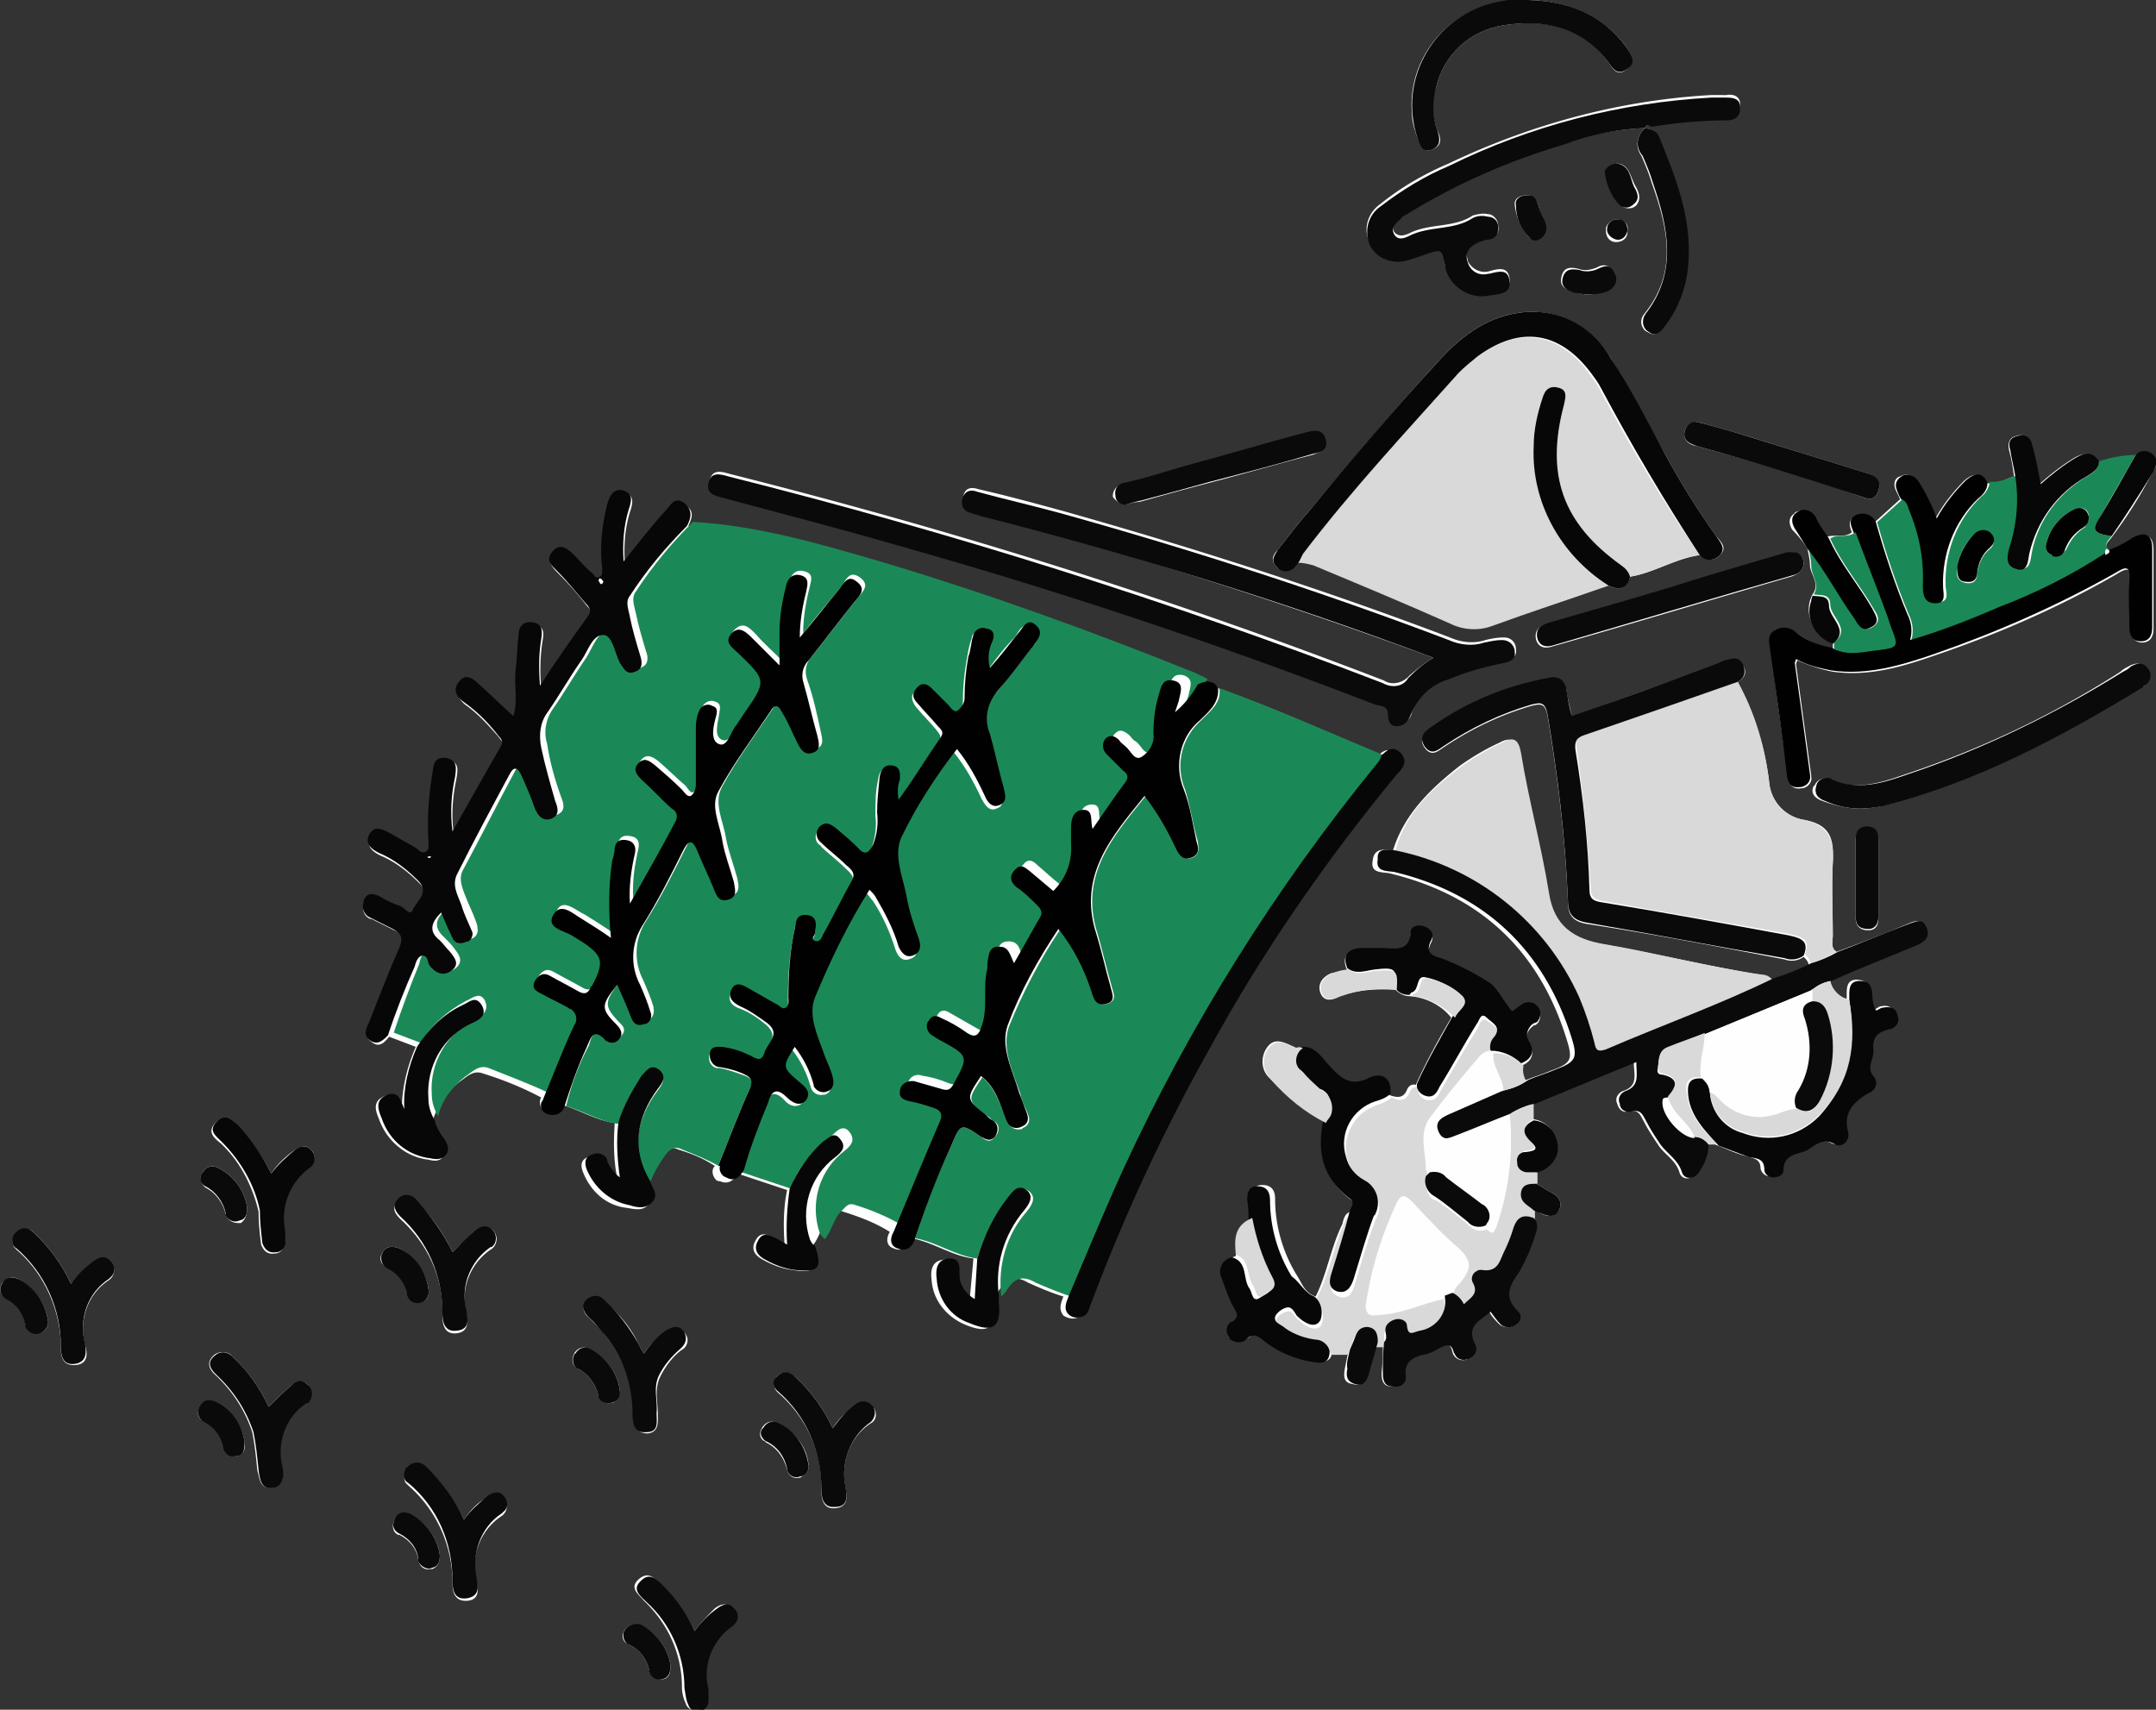 <svg version="1.1" id="レイヤー_1" xmlns="http://www.w3.org/2000/svg" x="0" y="0" viewBox="0 0 170.1 134.9" xml:space="preserve"><rect x="0" y="0" width="170.1" height="134.9" fill="#333333" stroke="none"/><style>.st0{fill:#fefefe}.st1{fill:#1b8957}.st2{fill:#d9d9d9}.st3{fill:#0a0a0a}.st4{fill:#070707}.st5{fill:#010101}</style><path class="st0" d="M1004.6 2810.3c.1.5.2.9.2 1.4.1.7.8 1.4.2 2.2-.7 1.3-.1 2.9 1.2 3.6.1.1.2.1.4.2v.5c-1-.2-2-.6-2.9-1.3-.4-.3-1-.4-1.5-.1-.5.2-.6.7-.5 1.2.4 3.5.9 6.9 1.4 10.4.1.6.4.9 1 .8.5 0 .9-.5.8-.9v-.1c-.4-2.9-.8-5.8-1.2-8.8l.1-.3c.9.4 1.8.7 2.8.9 2.9.4 5.5-.4 8.1-1.3 5-1.7 9.8-3.8 14.3-6.4.8-.5 1.2-.6 1.1.6-.1 1.2 0 2.5 0 3.7 0 .6.3 1.1.9 1.1.6 0 .9-.4.9-1.1v-6.2c0-1.1-.5-1.4-1.5-.9-.6.4-1.3.8-2 1-.5-.5 0-.8.2-1.1 1.2-1.6 2.3-3.3 3.2-5.1.3-.4.5-.9 0-1.3-.3-.4-.9-.4-1.3-.1l-.1.1c-1 0-1.9.2-2.9.5-.4-.8-1.1-.8-1.8-.4-1 .6-1.9 1.3-2.8 2.1-.1-1.1-.4-2.1-.7-3.2a.8.8 0 00-1.1-.6c-.6.1-.7.6-.6 1.1.2.7.3 1.4.4 2.1-.7.2-1.4.7-2.2.5-.5-.9-1.1-.7-1.7-.2-.9.9-1.7 1.9-2.3 3-.4-1.1-.9-2.1-1.5-3-.3-.4-.8-.6-1.3-.3-.4.1-.5.5-.4.9.1.3.3.6.4.9l-2.1 1.9c-.2-.5-.8-.8-1.3-.6h-.1c-.6.3-.5.8-.3 1.3-.6.5-1.4.1-2.1.4-.4-.5-.8-1.1-1.1-1.6-.2-.5-.8-.6-1.2-.4 0 0-.1 0-.1.1-.5.3-.5.8-.2 1.3.5.5.9 1 1.2 1.5zm-38.1 45.2c-.5 2.4-.1 4.5 2 6.1.5.3.3.7.1 1-.5.1-.6.6-.7 1-.9 1.8-1.2 3.9-2.1 5.7-.9-.3-1.1-1.1-1.5-1.7-1.1-1.8-1.7-3.9-1.7-6 0-.7-.3-1.1-1-1.1s-.8.5-.8 1.1c0 .5 0 1.1.1 1.6-1.5.5-1.4 1.8-1.4 2.9-.6.2-1 .8-.9 1.4 0 .1.1.2.1.3.2.8.5 1.5.9 2.2.2.5.5.8-.1 1.2-.4.2-.6.6-.4 1 0 .1.1.2.1.2.3.4.8.5 1.2.2.1 0 .1-.1.2-.1.5-.5.8-.3 1.2.1 1.2 1 2.7 1.6 4.2 1.8.7.1 1.1-.1 1.1-.9h1.3l-.3 1.5c-.1.6-.1 1.1.6 1.2.7.2 1-.2 1.1-.8.2-.8.5-1.7.7-2.5h.6c0 .8 0 1.6-.1 2.4 0 .6.1 1.1.8 1.1.7 0 1.1-.3 1-.9-.2-1.1.5-1.4 1.4-1.6.5-.2 1-.4 1.4-.6.5-.3.8-.4 1 .4.1.4.5.7 1 .6.1 0 .1 0 .2-.1.5-.2.7-.6.5-1.1-.7-1.5.4-1.9 1.2-2.6.2.4.5.7.8 1 .4.3.9.3 1.2 0 .3-.3.5-.7.2-1-1.2-1.1-.6-2.1.1-3.2.5-.9.9-1.8 1.2-2.8.1-.5.3-.9-.1-1.4v-.7l.6.3c.5.3 1.1.4 1.5-.2.3-.6 0-1.1-.6-1.4-.4-.2-.8-.5-1.2-.7v-.9c1.1-.3 1.8-1.4 1.5-2.6-.2-.9-.9-1.5-1.8-1.6v-1.2l8-3.3c0 1 .4 1.9-.9 2.3-.4.2-.6.6-.4 1 .1.4.4.7.8.6h.1c.8-.2.9.3 1.2.8.3.6.7 1.2 1.1 1.8.5.8 1.4 1.2 1.7 2.2.2.7 1.1.6 1.4-.1.4-.6.7-1.3.7-2.1h.7c.8.3 1.6.7 2.4.9.6.2 1.2.2 1.2 1 .1.4.4.6.7.6.4 0 .8-.2.8-.5 0-1.3 1-1.3 1.8-1.6.7-.3 1.3-1 2.3-.5.6.3 1.1-.3 1-1-.4-1.6.4-2.4 1.7-3.1.4-.2.6-.6.5-1 0-.1-.1-.2-.2-.3-.6-.7 0-1.4 0-2.1-.1-1 .4-1.4 1.3-1.6.5-.1.8-.5.7-1v-.1c-.2-.6-.6-.7-1.1-.6-.2 0-.4.3-.6.2-.5-.9.2-2.2-1.3-2.3-.9 0-.8.8-.8 1.5-.7-.1-1.2-.7-1.3-1.4 2.2-.9 4.4-1.9 6.7-2.8.7-.3 1-.7.8-1.4-.3-.8-.9-.5-1.4-.3-1.9.8-3.7 1.5-5.6 2.2-.5-.3-.3-.9-.3-1.3 0-1.9-.1-3.8 0-5.7.1-1.8-.1-3-2.2-3.4-1.5-.2-2.6-1.4-2.8-2.8-.3-2.8-1.2-5.6-2.5-8.1.5-.3.8-.7.4-1.3-.4-.6-.9-.4-1.4-.3-.3.1-.7.2-1 .4-3.7 1.3-7.4 2.6-11.1 4-.1-.7-.3-1.4-.4-2 0-.6-.5-1.1-1.1-1.1-.1 0-.3 0-.4.1-3.2.7-6.3 2-9.1 3.8-.6.4-1.1.9-.6 1.6.6.8 1.1.2 1.6-.1 2.1-1.4 4.4-2.5 6.8-3.2.8-.2 1.1-.2 1.3.8.8 4.8 1.4 9.7 1.6 14.6 0 1 .3 1.6 1.5 1.8 5.2.8 10.4 1.8 15.6 2.8.5.2 1.1.1 1.5-.2.2.2.4.4.4.7-1 .5-2 .9-3 1.2-.2-.3-.5-.5-.9-.5-4.2-.7-8.3-1.7-12.4-2.4-2.5-.4-4-1.4-4.4-4.1-.6-3.7-1.6-7.3-2.2-11-.2-1-.6-1.3-1.5-.8-1.1.5-2.1 1.1-3.1 1.8-2.3 1.8-4.4 3.8-5.3 6.7-.7-.1-1.5-.2-1.6.8-.2 1 .7.9 1.3 1 7.1 1.7 11.8 6 14 13.1.5 1.6.4 1.9-1.3 2.5-.7.3-1.4.5-2.1.8-.2-.3-.3-.8-.2-1.2.8-.3 1.1-.9.7-1.6-.4-.5-.3-1.1.2-1.5.1-.1.1-.1.2-.1.4-.2.5-.7.3-1.1 0-.1-.1-.1-.1-.2-.3-.4-.8-.5-1.2-.2l-.1.1c-.2.2-.4.3-.7.5-.7-.9-1.1-2-2-2.4-1.1-.7-2.4-1.4-3.6-1.8-.9-.2-1.2-.6-.8-1.4.3-.6 0-.9-.5-1.1-.5-.2-1 0-1.1.4-.2 1.7-1.3 1.2-2.3 1.3h-1.7c-1 0-1.5.5-1 1.6-.4 0-.9.1-1.3.2-.7.3-1.1.9-.8 1.6.3.7 1 .5 1.5.2 1.4-.5 2.9-.6 4.4-.5.3.3.7.5 1.1.5 1.3.1 2.5.7 3.3 1.7-1 1.7-2 3.5-2.8 5.3-.3-.1-.6.1-.7.4-.3.7-.8.6-1.4.4.1-1.2-.5-1.7-1.5-1.2-1.5.8-2.3 0-3.2-.9-.6-.6-1-1.6-2.2-1.5-.2 0-.4-.1-.6-.2-.7-.3-1.5-.8-2.1 0-.6.8-.5 1.9.2 2.5 1.3 1.4 2.7 2.5 4.3 3.4zm25.3-78.4c-.7.6-.8 1.5-.3 2.2.3.7.6 1.4.8 2.1 1.3 3.6 2.1 7.1-.6 10.4-.3.4-.3.9.1 1.3.1 0 .1.1.2.1.6.4.9 0 1.2-.4 1.1-1.4 1.8-3.2 1.9-5 .2-3.6-1-6.8-2.3-10-.1-.5-.6-.6-1-.7 0-.3.3-.2.5-.2 2-.3 3.9-.5 5.9-.6.7 0 1.1-.3 1.1-1s-.5-.9-1.1-.8H997c-7.2.4-14.2 2.3-20.7 5.4-1.9.8-3.8 1.9-5.4 3.2-1 .7-1.4 2-.8 3.1.7 1.1 1.9 1.5 3.1 1.1l1.8-.6c.6-.2.8-.1.9.6.1 1.7 1.5 3 3.2 2.9.2 0 .3 0 .5-.1.7-.1 1.6-.2 1.5-1.1-.1-1-.9-.8-1.6-.6-.7.2-1.4-.2-1.7-.8v-.1c-.3-.8.2-1.3.9-1.6.2-.1.5-.2.8-.2.6 0 .8-.4.7-.9 0-.4-.3-.8-.7-.9h-.1c-.4-.1-.8 0-1.2.1-1.5 1-3.4.6-5 1.4-.4.2-.9.3-1.2-.1-.3-.5.2-.9.5-1.2.2-.1.4-.3.5-.4 3.9-2.4 8-4.2 12.4-5.5 2.1-.6 4.2-1 6.4-1.1zm-2.9 36.1c.8.4 1.4.3 1.7-.7 1.9-.3 3.5-1.4 5.5-1.7.4.4 1 .5 1.5.1l.1-.1c.6-.6.1-1-.3-1.5-1.5-2.1-2.8-4.2-4-6.4-1.4-2.5-2.8-5.1-4.3-7.6-1.5-2.6-4.4-4.1-7.4-3.6-2.6.4-4.6 2-6.3 3.9-3.5 3.8-6.8 7.8-10.1 11.7-.9 1-1.7 2.1-2.5 3.1-.4.4-.6.9 0 1.4.4.3 1 .3 1.3-.1l.1-.1.3-.4c.4 0 .8 0 1.2.2 3.6 1.5 7.2 3.1 10.8 4.6 1 .5 2.2.6 3.3.2 3-.9 6.1-2 9.1-3zm-30.8 8.1c-.2-.4-.8-.6-1.2-.4-.3-.2-.7-.4-1-.5-8.2-3.2-16.4-6.3-24.9-8.8-4.8-1.4-9.6-2.8-14.7-3.1.3-.6.5-1.2-.2-1.6-.8-.5-1.1.2-1.5.6-1.1 1.3-2.1 2.5-3.3 4-.1-1.4 0-2.8.4-4.1.2-.6.4-1.3-.4-1.5-.9-.3-1.2.4-1.3 1.1-.4 1.6-.6 3.3-.4 5 0 .2.1.6-.2.7-.3.2-.5-.2-.6-.3l-1.4-1.4c-.5-.5-1-.9-1.7-.3-.6.6-.1 1.1.4 1.6.8.8 1.5 1.6 2.2 2.5.3.3.5.6.2 1-1.2 1.7-2.4 3.5-3.8 5.5-.1-1.2-.1-2.4.1-3.7.1-.6.2-1.2-.7-1.3-.8-.1-1.1.4-1.1 1.1 0 .8-.1 1.7-.2 2.5-.1 1.2.2 2.5-.2 3.8-1-.9-1.8-1.7-2.7-2.5-.5-.4-1-.9-1.6-.2-.4.6-.1 1.2.4 1.6 1 .7 1.8 1.6 2.6 2.5.2.3.6.6.3 1-1.2 2.1-2.4 4.2-3.8 6.7-.2-1.4-.1-2.9.2-4.3.1-.7.3-1.4-.7-1.5-1-.2-1 .6-1.1 1.3-.3 1.7-.4 3.5-.3 5.3 0 .3.2.7-.2.8-.3.2-.5-.2-.8-.3l-2.1-1.2c-.6-.3-1.2-.6-1.6.2-.3.7.2 1.1.8 1.4 1.2.5 2.2 1.3 3.1 2.2.9.9-.1 1.5-.4 2.2-.3.6-.7-.1-1-.2-.6-.2-1.1-.5-1.7-.8-.5-.2-1-.3-1.2.3-.3.5-.1 1.1.4 1.3h.1l1.8.9c.7.3.8.7.5 1.5-.9 1.9-1.6 3.9-2.4 5.9-.2.5-.5 1 .1 1.4.6.5 1 .1 1.4-.4l2.1.8c-.7 1.6-1.1 3.3-1.1 5-.3-.7-.4-1.5-1.4-1.1-.9.4-.7 1.1-.4 1.8.6 1.7 2.1 3 3.9 3.2.4.1.9.2 1.2-.3.3-.5.1-.9-.2-1.3-.3-.4-.6-.9-.7-1.4.4-1.2 1.1-2.3 2.1-3.1.6-.4 1.1-1 1.9-.7 1.6.5 3.1 1.1 4.6 1.9-.2.3-.1.8.2 1 .1 0 .1.1.2.1.5.2 1.1 0 1.3-.5 1.4.4 2.6 1.2 4.1 1.4-.1 1.5-.1 2.9.2 4.4-.5-.3-.8-.8-1-1.3-.2-.5-.7-.6-1.2-.4h-.1c-.6.2-.6.7-.4 1.2.6 1.5 1.8 2.6 3.4 2.8.7.1 1.3.3 1.8-.3s-.1-1.1-.2-1.6c.3-.8.7-1.5 1.2-2.2.4-.4.7-.8 1.3-.5 1 .3 2 .7 2.9 1.3-.3.3-.2.8.1 1.1.1.1.2.1.3.1.7.3 1.1-.1 1.4-.6l3.9 1.3c-.3 1.4-.3 2.9-.2 4.3-.2-.1-.5-.2-.7-.4-.6-.4-1.2-.7-1.6.1-.4.7 0 1.2.6 1.5.7.4 1.5.7 2.3.8 1.8.3 2.2-.1 1.6-1.9.6-.7.7-1.7 1.4-2.3.3-.3.6-.6 1-.4 1.3.4 2.6.9 3.7 1.6-.3.5-.3 1.1.3 1.3.7.3 1.2-.1 1.4-.8 1.7.3 3.2 1.4 4.9 1.6l-.3 3.3c-.7-.4-1.1-1.1-1.2-1.9 0-.7.1-1.5-.9-1.3-.9.1-1 .9-.9 1.6.1 1.6 1.2 2.9 2.6 3.5 1.9.8 2.5.3 2.3-1.7v-.5l.3-.3c.6-1 1.2-1.5 2.4-.8.9.4 1.8.8 2.8 1.1-.2.5-.4 1 0 1.5.3.2.7.3 1 .2.6-.2.6-.7.8-1.1 2.6-6.9 5.7-13.6 9.3-20 4.3-7.7 9.2-14.9 14.8-21.7.4-.5.9-1.1.3-1.7-.6-.6-1-.2-1.5.2-3.8-2-8.1-3.8-12.5-5.4zm17-2.4c-.7.4-1.3.9-1.9 1.4-.5.6-1.4.8-2 .4-16.8-6.5-34.1-11.9-51.6-16.3-.7-.2-1.4-.4-1.6.5s.5 1 1.2 1.2c4.6 1.2 9.1 2.4 13.6 3.7 12.8 3.6 25.4 7.8 37.8 12.6.4.1 1 .1 1 .7 0 .5.1 1 .7 1s1-.4 1.1-.9c.5-1.3 1.6-2.3 3-2.8 1.4-.6 2.9-1.1 4.4-1.3.5-.1.9-.3.8-.9 0-.5-.4-.9-.9-.9h-.1c-.5 0-1 .1-1.4.2-.9.3-1.9.2-2.8-.2-10-3.8-20.3-7.1-30.6-10-2.2-.6-4.4-1.2-6.6-1.7-.6-.2-1.1-.1-1.2.6-.2.6.2 1 .8 1.1.2 0 .4.1.6.2 12.1 3.3 24 7.1 35.7 11.4zm33.7 11.9c.6 0 1.1-.1 1.7-.2 7.4-1.9 14.1-5.4 20.5-9.4.5-.2.7-.8.4-1.3 0 0 0-.1-.1-.1-.3-.6-.9-.5-1.4-.2-.2.1-.4.2-.6.4-5.3 3.4-11 6.1-17 8.1-2 .7-3.9 1.3-6 .4-.4-.2-.9 0-1.1.4 0 0 0 .1-.1.1-.3.6.1 1 .7 1.2 1.1.4 2 .6 3 .6zm-26.2-63.8c-.6 0-1.1 0-1.6.1-4.6.4-8 4.4-7.6 8.9 0 .6.2 1.2.4 1.8.2.6.4 1.3 1.2 1 .8-.3.7-.9.4-1.5-.4-1.1-.5-2.3-.1-3.4.6-2.6 2.7-4.5 5.3-4.9 3.2-.5 6.1 0 8.2 2.8.4.5.7 1.3 1.5.7.8-.5.4-1.2 0-1.8-2-2.7-4.8-3.6-7.7-3.7zm21.7 44.4c-.1-.9-.8-.9-1.5-.7-2 .6-4 1.2-6.1 1.8-4.2 1.2-8.3 2.5-12.5 3.7-.7.2-1.2.5-1 1.3.2.6.7.7 1.3.5 6.3-1.8 12.6-3.7 18.8-5.5.6-.2 1-.5 1-1.1zm-53.4-4.6c.3-.1.7-.2 1-.2 1.8-.5 3.6-1 5.5-1.5 2.7-.7 5.4-1.5 8.1-2.2.6-.2 1.2-.4 1-1.1-.2-.8-.8-.8-1.5-.6-.1 0-.3 0-.4.1-3 .8-6 1.7-9 2.5-1.7.5-3.3.9-5 1.4-.5.1-.8.5-.8.9v.1c.2.3.6.6 1.1.6-.1 0 0 0 0 0zm-67.5 52.8c-.7-1.4-1.6-2.6-2.7-3.7-.5-.5-1-1-1.7-.3s-.1 1.2.4 1.6c1.5 1.4 2.5 3.3 3 5.4 0 .9.1 1.8.2 2.6.2.5.5.8 1.1.7.4 0 .8-.4.7-.9v-.9c-.5-1.9.3-3.9 2-5 .4-.3.5-.8.3-1.2l-.1-.1c-.4-.5-.8-.4-1.3-.1-.7.5-1.4 1.1-1.9 1.9zm33.4 36.1c-.6-1.3-1.5-2.6-2.6-3.6-.5-.5-1-1.2-1.8-.5s0 1.2.4 1.7c1.9 1.8 3 4.2 3 6.8 0 .4.1.9.3 1.3.1.4.5.6.9.5.4 0 .7-.3.7-.7v-.9c-.5-1.9.3-3.9 1.9-5 .4-.3.5-.8.3-1.2 0-.1-.1-.1-.2-.2-.4-.5-.9-.3-1.3 0-.5.5-1.1 1.1-1.6 1.8zm79.1-95.4c-.5 0-.9.3-1 .8-.1.7.4 1 1 1.1 4.3 1.2 8.5 2.4 12.7 3.9.6.2 1.3.6 1.6-.4.3-.9-.4-1.2-1-1.4-3.6-1.1-7.1-2.2-10.7-3.3-.8-.2-1.7-.5-2.6-.7zm-68.2 79.4c-.7-1.5-1.7-2.9-2.9-4-.5-.4-1-.6-1.5-.1-.3.3-.3.9 0 1.2l.1.1c2.2 1.9 3.5 4.7 3.4 7.6 0 .7.1 1.6 1.1 1.5 1.1-.1.9-1 .8-1.6-.4-1.9.3-4 2-5.1.4-.2.5-.7.3-1.1 0-.1-.1-.1-.1-.1-.3-.4-.8-.5-1.2-.2l-.1.1c-.8.3-1.4.9-1.9 1.7zm-30-13.9c-.7-1.5-1.7-2.9-2.9-4-.3-.4-.9-.4-1.3-.1l-.1.1c-.5.5-.3.9.2 1.4 2.1 1.9 3.4 4.6 3.3 7.5 0 .7.1 1.6 1.1 1.5 1-.1.9-.9.8-1.6-.5-1.9.3-3.9 1.9-5 .4-.2.6-.8.4-1.2 0-.1-.1-.1-.1-.2-.4-.5-.9-.4-1.4 0-.7.5-1.3 1-1.9 1.6zm15.1 8c-.2-.3-.3-.5-.4-.7-.6-1.3-1.5-2.4-2.6-3.3-.3-.4-1-.5-1.4-.2l-.1.1c-.5.5-.2 1 .3 1.4.4.4.8.8 1.2 1.3 1.4 1.8 2.2 4 2.2 6.2 0 .7.1 1.5 1.1 1.5.9-.1.8-.9.8-1.5 0-1-.3-2 .2-3 .4-.8 1-1.6 1.7-2.1.4-.2.6-.8.3-1.2 0-.1-.1-.1-.1-.1-.4-.6-.9-.4-1.4 0-.8.3-1.3.9-1.8 1.6zm-45.2-5.5c-.7-1.5-1.7-2.9-2.9-4-.3-.4-.9-.5-1.3-.1l-.1.1c-.3.3-.4.7-.2 1.1l.2.2c2.2 1.9 3.5 4.8 3.5 7.7 0 .7.1 1.5 1.2 1.4 1-.1.9-1 .7-1.6-.5-1.9.2-4 1.9-5.1.4-.3.5-.8.3-1.2 0-.1-.1-.1-.2-.2-.4-.4-.9-.3-1.3 0-.7.5-1.3 1.1-1.8 1.7zm15.6 9.7c-.7-1.5-1.7-2.9-2.9-4-.3-.4-1-.4-1.4-.1l-.1.1c-.5.5-.3 1 .1 1.4 1.4 1.3 2.4 2.8 3 4.6.2 1 .3 2 .4 3 .2.7.2 1.5 1.2 1.4.9-.2.9-1 .7-1.6-.6-1.9.2-4 1.9-5.1.4-.3.5-.8.3-1.2 0-.1-.1-.1-.1-.2-.4-.5-.9-.3-1.3 0-.6.5-1.1 1-1.8 1.7zm15.4 8.9c-.7-1.5-1.7-2.9-2.9-4-.3-.4-.9-.5-1.4-.1l-.1.1c-.3.3-.4.7-.2 1.1l.2.2c2.2 1.9 3.5 4.7 3.5 7.7 0 .6.1 1.5 1.2 1.4 1-.1.8-1 .7-1.6-.5-1.9.3-4 2-5.1.4-.3.5-.8.2-1.2l-.1-.1c-.4-.5-.8-.4-1.3-.1-.7.3-1.3 1-1.8 1.7zm111.6-50.6v-3c0-.6-.3-1-1-1-.6 0-.8.4-.8 1v6.1c0 .6.3 1 1 1 .6 0 .8-.4.8-1v-3.1zm-113.5 53.4c-.2-1.4-1.1-2.6-2.4-3.2-.4-.2-1 0-1.2.4v.1c-.2.4-.1.9.3 1.1h.1c.8.4 1.4 1.1 1.5 2 .1.5.5.8.9.7h.2c.5-.2.6-.6.6-1.1zm-15.4-8.9c-.2-1.4-1.1-2.5-2.3-3.1-.5-.2-1-.2-1.2.3-.3.4-.2.9.2 1.1 0 0 .1.1.2.1.8.4 1.3 1.1 1.5 1.9 0 .5.5.8.9.8h.1c.5-.1.7-.6.6-1.1zm-15.5-9.5c-.2-1.5-1.1-2.7-2.4-3.4-.4-.2-.9-.1-1.2.3-.3.4-.2.9.1 1.1 0 0 .1.1.2.1.8.4 1.4 1.2 1.5 2 .1.5.5.8 1 .7h.2c.3 0 .6-.4.6-.8zm45.1 5.4c-.2-1.5-1.2-2.7-2.5-3.3-.4-.2-.9 0-1.1.4-.2.4-.2.9.2 1.1 0 0 .1 0 .1.1.8.4 1.4 1.2 1.6 2.1.1.4.5.7 1 .6h.1c.3-.1.7-.6.6-1zm14.9 6c-.1-1.6-1.2-2.9-2.7-3.5-.4-.1-.8.1-1 .5-.2.3-.2.8.2 1 0 0 .1 0 .1.1.9.4 1.5 1.3 1.7 2.2.1.4.5.7.9.6h.1c.4-.2.7-.5.7-.9zm-10.9 15.7c-.2-1.4-1.1-2.5-2.3-3.1-.4-.3-1-.1-1.3.3-.3.4-.2.9.2 1.1.1 0 .1.1.2.1.8.4 1.3 1.1 1.5 1.9.1.5.5.8 1 .8h.1c.5-.1.6-.5.6-1.1zm-33.4-36.1c-.2-1.4-1.1-2.6-2.4-3.2-.4-.2-.9 0-1.1.4-.3.3-.2.8.1 1.1l.1.1c.8.4 1.4 1.2 1.6 2.1.1.4.5.7 1 .7h.2c.4-.3.5-.7.5-1.2zm14.3 6.4c-.2-1.4-1.1-2.6-2.3-3.2-.5-.2-1-.2-1.3.3-.3.4-.2.9.2 1.1.1 0 .1.1.2.1.8.4 1.3 1.1 1.5 1.9.1.5.5.8 1 .8h.1c.5 0 .7-.5.6-1zm91.1-78.5c.6.1 1.2 0 1.8-.3.6-.3.9-.7.6-1.4-.3-.6-.8-.7-1.3-.4-.5.2-1 .3-1.5.1-.5-.1-1.1-.2-1.3.6-.2.8.3 1 .9 1.2.3.1.6.2.8.2zm-4.3-7.8c-.8 0-1.1.3-1.1.7.1 1 .5 1.9 1.1 2.6.3.3.8.3 1 0 .5-.5.3-1.1 0-1.6-.2-.6-.2-1.6-1-1.7zm7-2.5c-.4.1-.9.2-.8.7 0 1 .4 2 1.2 2.7.3.2.8.2 1.1-.1.4-.5.2-1 0-1.4-.5-.8-.5-1.8-1.5-1.9zm0 4.4c-.4 0-.8.3-.9.7v.2c0 .5.3.9.8.9s.9-.3.9-.8v-.1c.1-.5-.2-.8-.8-.9z" transform="translate(-861.999 -2767)"/><path class="st1" d="M1010.1 600.4l-3.9-1.3c.6-1.8 1.2-3.6 1.9-5.3.3-1 .8-1.1 1.5-.4.4.5 1 .7 1.5.2.5-.6 0-1-.5-1.4-1.4-1.2-1.4-1.2-.4-2.8.7.9 1.2 1.9 1.5 3 .1.4.5.7 1 .6h.1c.6-.2.5-.7.4-1.1-.2-.5-.4-1.1-.6-1.6-.5-1.5-1.4-3.2-.8-4.7 1.2-3 2.7-5.8 4.3-8.5.2.2.3.4.5.6.8 1.2 1.4 2.6 1.8 3.9.2.5.5.9 1.1.7s.7-.6.5-1.3c-.4-1.2-.8-2.3-1-3.5-.3-1.5-1-3.1-.4-4.5 1.2-2.5 2.7-4.8 4.4-7 .9 1.1 1.6 2.4 2.2 3.7.3.5.6 1 1.2.7.6-.2.4-.8.3-1.3-.4-1.4-.7-2.9-1.1-4.3-.4-1.2-.2-2.6.7-3.5 1-1.1 1.8-2.3 2.7-3.4.4-.5 1-1.1.2-1.7s-1.1.3-1.4.7c-.8.8-1.5 1.7-2.2 2.7-.2-.7-.1-1.4.2-2.1.2-.5.1-.9-.4-1-.4-.2-.9 0-1 .4v.1c-.2.5-.3 1.1-.4 1.7-.2 1.1-.3 2.2-.3 3.3 0 .4-.2.8-.6 1-.3.1-.5-.3-.7-.5l-1.3-1.3c-.3-.4-.7-.5-1.1-.1-.5.4-.3.9 0 1.3.5.6 1.1 1.2 1.6 1.8.2.3.5.5.2.9-1.1 1.6-2.2 3.2-3.3 4.9-.1-.5 0-1.1.1-1.6 0-.5.1-1-.6-1.1-.7-.1-.9.2-1 .9-.2.9-.2 1.8-.2 2.8.1.8 0 1.7-.3 2.5-.3.6-.5 1-1.2.3-.6-.6-1.2-1.1-1.8-1.6-.4-.3-.8-.5-1.2-.1-.3.4-.3.9.1 1.2 0 0 .1 0 .1.1.6.6 1.3 1.1 1.9 1.7.3.3.9.7.5 1.3-.8 1.4-1.5 2.9-2.3 4.3-.1.3-.3.6-.7.3-.2-.2.1-.4.1-.6.1-.6.2-1.2-.6-1.4s-.9.4-1 1.1c-.4 1.8-.5 3.6-.5 5.4 0 .3.1.7-.2.8-.3.2-.6-.1-.8-.3l-2.1-1.2c-.5-.2-1-.6-1.4.1-.3.7.1 1.1.7 1.3.8.3 1.5.8 2.1 1.3 1.1 1 0 1.7-.2 2.4-.3.9-.8.2-1.3.1-.6-.3-1.3-.5-2-.6-.4 0-.9-.1-1 .5-.1.4.1.9.6 1h.2c.7.1 1.4.4 2 .6.5.2.7.4.4 1-.9 2-1.7 4.1-2.5 6.1-.9-.5-1.9-.9-2.9-1.3-.6-.3-1 .1-1.3.5-.5.7-.9 1.4-1.2 2.2-1.5-2.6-1.1-5 .6-7.3.4-.5.7-1 .1-1.5-.7-.6-1 .1-1.4.5-.8 1.1-1.4 2.3-1.8 3.6-1.5-.2-2.7-1-4.1-1.4.4-1.7 1-3.3 1.8-4.8.2-.7.4-1.4 1.4-.6.3.3.8.2 1.1-.1l.1-.1c.4-.5 0-.8-.3-1.1-1.1-1.2-1.1-1.5.1-3.1.4.9.8 1.7 1.1 2.6.2.5.5.7 1 .5.4-.1.7-.5.6-1v-.1c-.2-.7-.5-1.4-.8-2.1-.8-1.5-.7-3.3.2-4.7 1.2-1.9 2.2-3.9 3.2-5.9.5-1 .8-.7 1.1 0 .5 1 .9 2 1.3 3 .2.5.4 1.1 1.1.9.8-.2.6-.9.5-1.4-.3-1.1-.7-2.1-.9-3.2-.2-1.3-1-2.7-.3-4 1.2-2.2 2.7-4.2 4.1-6.3.4-.7.7-.3.9.1.4.8.8 1.5 1.2 2.4.2.6.5 1 1.2.8.7-.2.5-.8.4-1.3-.3-1.4-.6-2.8-1.1-4.2-.2-.6-.1-1.3.4-1.8 1.2-1.5 2.4-3.1 3.6-4.6.4-.5 1-1 .2-1.6-.8-.6-1.1.1-1.4.6-1 1.2-2 2.4-3.1 3.8 0-1.2.2-2.4.5-3.6.1-.5.4-1.1-.4-1.3-.7-.2-1.1.3-1.2.9-.3 1.2-.5 2.4-.5 3.6v2.6c-.8-.8-1.5-1.4-2.1-2.1-.5-.5-1-1.1-1.7-.4-.6.6.1 1.1.5 1.5 2.3 2.2 2.2 2.2.5 4.8l-.6.9c-.5.5-.7 1.8-1.4 1.5-.7-.3-.3-1.4-.2-2.2.1-.5 0-.7-.3-.8-.4-.2-.8 0-1 .3-.2.4-.3.9-.3 1.4v4.5c0 .4-.1.7-.4.9-.3.2-.5-.3-.7-.5-.7-.6-1.4-1.3-2.1-1.9-.4-.3-.9-.7-1.4-.1-.4.6-.1 1 .4 1.3.8.7 1.5 1.5 2.3 2.2.3.2.5.7.3 1-1.2 2.1-2.3 4.2-3.6 6.5-.1-1.4.1-2.7.4-4 .1-.5 0-.9-.6-1-.5-.1-.9 0-1 .6 0 .3-.2.7-.2 1-.3 2-.4 4.1-.1 6.1-.7-.5-1.5-1-2.3-1.5-.7-.3-1.7-1.3-2.2-.4-.7 1.2.7 1.3 1.4 1.7 2.5 1.5 2.6 1.9 1.6 4 0 0 0 .1-.1.1-.2.6-.5.6-1 .3-.7-.4-1.5-.8-2.2-1.2-.5-.3-.9-.1-1.2.4-.3.6.1.8.5 1 .7.4 1.4.8 2.1 1.1.5.1.8.7.6 1.1 0 .1-.1.2-.1.2l-2.4 5.7c-1.5-.7-3.1-1.3-4.6-1.9-.8-.3-1.3.3-1.9.7-1 .8-1.8 1.8-2.1 3.1-.3-.5-.5-1.1-.5-1.7-.2-2.5 1.2-4.9 3.5-6 .6-.3 1-.7.7-1.4-.4-.8-1-.2-1.5 0-1.5.8-2.7 1.9-3.6 3.3l-2.1-.8c.6-1.8 1.3-3.7 2-5.4.1-.4.2-.9.6-.9.5-.1.4.5.6.8.4.6 1.1.9 1.7.4s.3-1-.1-1.5c-.2-.3-.5-.6-.8-.9-.9-.8-.7-1.5.1-2.2.3.7.6 1.4.9 2 .2.5.7.5 1.1.3.4-.1.6-.5.5-.9v-.1c-.2-.7-.5-1.3-.8-2-.3-.8-.8-1.7-.3-2.5 1.4-2.6 2.7-5.2 4.1-7.8.3-.6.6-.6.9 0 .4.9.8 1.8 1.1 2.7.2.7.6 1 1.3.8.7-.3.5-.9.3-1.4-.5-1.4-.9-2.8-1.1-4.2-.3-.9-.1-2 .5-2.8.9-1.3 1.7-2.7 2.6-4 .5-.8.9-2.1 1.8-2.1.7 0 .9 1.4 1.3 2.2.3.5.5 1 1.2.7.6-.2.6-.8.4-1.3-.3-1-.6-2-.8-3-.1-.5-.4-1.2 0-1.7 1.3-2 2.8-3.8 4.5-5.5 5.1.3 9.9 1.7 14.7 3.1 8.4 2.5 16.7 5.5 24.9 8.8.4.2.7.3 1 .5-.5.8-1.1 1.6-1.8 2.2l.3-.9c.1-.6.5-1.3-.4-1.6-.9-.2-1 .5-1.2 1.2-.3 1-.5 2-.4 3 .1.7-.3 1.4-.9 1.8-.6.4-.8-.5-1.3-.8-.2-.1-.3-.3-.5-.5-.4-.3-.7-.5-1.1-.1-.3.3-.3.8 0 1.2.4.5.9.9 1.3 1.3.3.3.5.5.2.9-.9 1.2-1.7 2.4-2.6 3.7-.3-.6.1-1.5-.7-1.5-.8 0-1 .7-1 1.4 0 .4-.1.9 0 1.3.1 1.4-.4 2.7-1.4 3.7-.7-.5-1.3-1.1-1.9-1.6-.3-.3-.7-.6-1.1-.1-.5.5-.3.9.1 1.4.5.5 1 1 1.6 1.4.3.2.6.5.3.9-.7 1.2-1.4 2.5-2.1 3.7-.2-.7-.3-1.3-1.1-1.3-.9 0-.8.8-1 1.3v.4c-.5 1.5 0 3.2-.5 4.7-.2.6-.5.8-1.1.4l-2.1-1.2c-.3-.2-.7-.2-.9.2-.2.3-.2.8.1 1.1.3.2.7.4 1 .6 2 1.1 2 1.2.9 3.2-.3.5-.5.7-1.1.5-.7-.3-1.4-.5-2.1-.6-.5-.2-1 .1-1.1.5v.2c-.1.5.3.7.8.8.6.1 1.2.4 1.8.5.7.2.8.5.5 1.2-1.2 2.9-2.4 5.7-3.6 8.6-1.2-.7-2.4-1.2-3.7-1.6-.5-.2-.7.1-1 .4-.7.6-.8 1.6-1.4 2.3-.2-.2-.3-.3-.4-.5-.8-2.4 0-5 2-6.5.5-.4.8-.8.4-1.4-.5-.7-1-.2-1.4.2-1.9 1.5-2.8 2.8-3.3 4.2z" transform="translate(-947.735 -506.623)"/><path class="st1" d="M939.1 2866.3c-1.7-.2-3.2-1.3-4.9-1.6.8-2.5 1.7-4.9 2.8-7.2.8-1.9.8-1.9 2.4-.8.4.3.7.5 1.1 0 .3-.3.4-.8.1-1.1-.1-.1-.1-.1-.2-.1-.2-.2-.4-.4-.6-.5-1.5-1.2-1.5-1.2-.3-3 1.1.9 1.4 2.3 2 3.5.1.4.6.7 1 .6.1 0 .1 0 .2-.1.5-.2.6-.6.4-1.1-.2-.5-.5-1-.6-1.6-.6-1.7-1.5-3.6-.9-5.3 1.1-2.7 2.4-5.2 4-7.6 1.2 1.4 2 3.1 2.6 4.8.2.6.4 1.2 1.2 1 .8-.3.4-.9.3-1.4-.4-1.4-.7-2.7-1.1-4.1-1.5-4.6 1.2-7.7 3.8-10.9 1 1.3 1.8 2.7 2.5 4.2.2.4.5.9 1.1.7.6-.2.6-.7.5-1.3-.4-1.4-.6-2.8-1-4.1-.8-1.9-.3-4.1 1.3-5.5.7-.7 1.6-1.4 1.4-2.5 4.4 1.6 8.7 3.5 13 5.3-.1.2-.2.5-.4.7-8 9.8-14.7 20.5-20 32-1.5 3.3-2.9 6.7-4.3 10-.9-.3-1.9-.7-2.8-1.1-1.2-.7-1.8-.2-2.4.8l-.3.3c-.3-2.4.4-4.9 2-6.7.4-.5.8-1.1.2-1.6-.7-.5-1.1.1-1.5.6-1.3 1.4-2.1 3-2.6 4.7z" transform="translate(-861.999 -2767)"/><path class="st2" d="M996.1 2810.8c-1.9.2-3.6 1.4-5.5 1.7-.1-.4-.4-.7-.7-.9-4.6-3.3-6-7.1-4.5-12.7.1-.5.3-1.1-.4-1.3-.7-.2-1.1.1-1.3.8-.4 1.2-.7 2.5-.7 3.8-.1 4.5 2.1 8.7 5.9 11-3.1 1.1-6.2 2.1-9.2 3.2-1.1.4-2.3.3-3.3-.2-3.6-1.6-7.2-3.1-10.8-4.6-.4-.1-.8-.2-1.2-.2l.3-.6c3.8-5 8.1-9.7 12.3-14.3.4-.5.9-.9 1.5-1.3 3.3-2.5 6.5-2 8.9 1.3.3.4.6.8.8 1.2 2.4 4.5 5 8.9 7.9 13.1zm3 10c1.4 2.5 2.2 5.3 2.5 8.1.2 1.5 1.4 2.6 2.8 2.8 2 .5 2.3 1.7 2.2 3.4-.1 1.9 0 3.8 0 5.7 0 .5-.2 1 .3 1.3-.7.4-1.4.7-2.1.9 0-.3-.2-.5-.4-.7.5-1.2-.3-1.4-1.2-1.6-4.9-.9-9.8-1.7-14.7-2.6-.6-.1-1-.3-1-1-.2-3.7-.6-7.4-1.1-11-.1-.7 0-.9.7-1.2 3.9-1.3 7.9-2.7 12-4.1z" transform="translate(-861.999 -2767)"/><path class="st3" d="M975.1 2818.9c-11.7-4.4-23.6-8.1-35.8-11.2-.2-.1-.4-.1-.6-.2-.6-.1-.9-.5-.8-1.1.2-.7.7-.8 1.2-.6 2.2.6 4.4 1.1 6.6 1.7 10.4 2.9 20.6 6.2 30.6 10 .9.4 1.9.5 2.8.2.5-.1.9-.2 1.4-.2.5 0 .9.3 1 .8v.1c.1.6-.3.8-.8.9-1.5.3-3 .7-4.4 1.3-1.4.4-2.4 1.4-3 2.8-.2.5-.5.9-1.1.9s-.7-.5-.7-1c0-.6-.6-.6-1-.7-12.4-4.8-25-9-37.8-12.6-4.5-1.3-9.1-2.5-13.6-3.7-.7-.2-1.4-.3-1.2-1.2.2-.9.9-.7 1.6-.5 17.5 4.4 34.7 9.8 51.6 16.3.7.4 1.6.3 2-.4.7-.7 1.3-1.2 2-1.6z" transform="translate(-861.999 -2767)"/><path class="st4" d="M916.2 2808.5c-1.7 1.7-3.2 3.5-4.5 5.5-.4.5-.1 1.1 0 1.7.2 1 .5 2 .8 3 .2.6.2 1.1-.4 1.3-.7.3-.9-.3-1.2-.7-.4-.8-.6-2.2-1.3-2.2-.9 0-1.2 1.3-1.8 2.1-.9 1.3-1.7 2.7-2.6 4-.6.8-.7 1.8-.5 2.8.3 1.4.7 2.8 1.1 4.2.2.5.4 1.1-.3 1.4-.6.2-1-.1-1.3-.8-.3-.9-.7-1.8-1.1-2.7-.3-.6-.6-.6-.9 0-1.4 2.6-2.8 5.2-4.1 7.8-.5.9 0 1.7.3 2.5.2.7.5 1.3.8 2 .2.3 0 .8-.3.9h-.1c-.4.2-.9.2-1.1-.3-.3-.6-.6-1.3-.9-2-.8.8-1 1.5-.1 2.2.3.3.5.6.8.9.4.5.8 1 .1 1.5s-1.3.1-1.7-.4c-.2-.3-.1-.8-.6-.8-.4.1-.5.6-.6.9-.8 1.8-1.5 3.6-2.1 5.4-.4.4-.8.8-1.4.4-.6-.4-.3-1-.1-1.4.8-2 1.5-3.9 2.4-5.9.3-.8.2-1.1-.5-1.5l-1.8-.9c-.5-.2-.7-.8-.5-1.3v-.1c.3-.6.7-.5 1.2-.3.5.3 1.1.6 1.7.8.3.1.8.9 1 .2.3-.6 1.3-1.3.4-2.2-.9-.9-1.9-1.7-3.1-2.2-.6-.3-1.1-.7-.8-1.4.4-.8 1-.5 1.6-.2l2.1 1.2c.2.1.4.5.8.3.3-.2.2-.5.2-.8-.1-1.8 0-3.5.3-5.3.1-.7.1-1.4 1.1-1.3.9.2.8.8.7 1.5-.3 1.4-.4 2.8-.2 4.3 1.4-2.5 2.6-4.6 3.8-6.7.3-.5-.1-.7-.3-1-.7-.9-1.6-1.8-2.6-2.5-.6-.4-.9-1-.4-1.6.5-.7 1.1-.3 1.6.2.9.8 1.7 1.6 2.7 2.5.4-1.3 0-2.6.2-3.8.1-.8.1-1.7.2-2.5 0-.7.3-1.2 1.1-1.1.8.1.8.7.7 1.3-.2 1.2-.2 2.4-.1 3.7 1.3-2 2.5-3.7 3.8-5.5.3-.4.1-.7-.2-1-.7-.8-1.4-1.7-2.2-2.5-.5-.5-1-.9-.4-1.6.6-.7 1.2-.2 1.7.3s.9 1 1.4 1.4c.2.2.3.5.6.3.3-.1.2-.5.2-.7-.2-1.7 0-3.4.4-5 .2-.7.5-1.3 1.3-1.1.8.3.6.9.4 1.5-.4 1.3-.5 2.7-.4 4.1 1.2-1.5 2.2-2.8 3.3-4 .4-.4.7-1.2 1.5-.6.7.6.5 1.2.2 1.8zm-6.6 4.4l-.2-.3c-.1.1-.2.1-.1.2 0 .1.1.2.2.3l.1-.2zm-13.6 21.7s0-.1 0 0c-.1-.1-.2 0-.2 0l.1.1.1-.1z" transform="translate(-861.999 -2767)"/><path class="st2" d="M972.1 2834.1c.8-3 2.9-4.9 5.3-6.7 1-.7 2-1.3 3.1-1.8.9-.5 1.3-.3 1.5.8.6 3.7 1.6 7.3 2.2 11 .4 2.7 2 3.7 4.4 4.1 4.1.7 8.2 1.8 12.4 2.4.4 0 .7.2.9.5-4.3 2.1-8.8 3.7-13.2 5.6-.6.2-.7.1-.9-.5-.3-1.3-.6-2.5-1.2-3.6-2.7-6.2-8.1-10.5-14.5-11.8z" transform="translate(-861.999 -2767)"/><path class="st5" d="M958.1 2821.3c.1 1.2-.8 1.9-1.4 2.5-1.6 1.3-2.1 3.6-1.3 5.5.5 1.3.7 2.7 1 4.1.2.6.2 1.1-.5 1.3-.6.2-.9-.3-1.1-.7-.7-1.5-1.5-2.9-2.5-4.2-2.6 3.2-5.3 6.3-3.8 10.9.4 1.3.7 2.7 1.1 4.1.1.5.5 1.2-.3 1.4-.8.2-1-.3-1.2-1-.6-1.8-1.4-3.4-2.6-4.9-1.6 2.4-3 4.9-4 7.6-.6 1.7.4 3.6.9 5.3.2.5.4 1.1.6 1.6.2.5.1.9-.4 1.1-.4.2-.9.1-1.1-.3 0-.1-.1-.1-.1-.2-.5-1.2-.8-2.6-2-3.5-1.2 1.8-1.2 1.8.3 3 .2.2.4.4.6.5.4.2.5.7.3 1.1 0 .1-.1.1-.1.2-.4.4-.7.2-1.1 0-1.6-1.1-1.6-1.1-2.4.8-1.1 2.4-2 4.8-2.8 7.2-.2.7-.7 1.1-1.4.8-.6-.2-.6-.8-.3-1.3 1.2-2.9 2.4-5.8 3.6-8.6.3-.6.2-1-.5-1.2-.6-.2-1.2-.4-1.8-.5-.5-.1-.9-.3-.8-.8 0-.5.5-.8.9-.8h.2l2.1.6c.6.2.8.1 1.1-.5 1.1-2 1.1-2.1-.9-3.2-.4-.2-.7-.4-1-.6-.3-.3-.4-.8-.1-1.1.2-.4.6-.4.9-.2.7.3 1.4.7 2.1 1.2.6.4.9.2 1.1-.4.6-1.5.1-3.2.5-4.7v-.4c.1-.6.1-1.4 1-1.3.7 0 .8.7 1.1 1.3.7-1.2 1.4-2.5 2.1-3.7.2-.4-.1-.7-.3-.9-.5-.5-1-1-1.6-1.4-.5-.4-.6-.9-.1-1.4.5-.5.8-.1 1.1.1.6.5 1.3 1.1 1.9 1.6 1-1 1.5-2.3 1.4-3.7v-1.3c0-.7.2-1.4 1-1.4s.5.9.7 1.5c.9-1.3 1.7-2.5 2.6-3.7.3-.4.1-.7-.2-.9l-1.3-1.3c-.3-.3-.4-.8-.1-1.2.4-.4.8-.2 1.1.1.1.2.3.3.5.5.4.3.7 1.2 1.3.8.6-.4 1-1.1.9-1.8 0-1 .1-2 .4-3 .2-.7.3-1.4 1.2-1.2.9.2.5 1 .4 1.6l-.3.9c.7-.6 1.3-1.3 1.8-2.2.8-.4 1.4-.2 1.6.3zm-39.4 37.6c.8-2 1.6-4.1 2.5-6.1.2-.6 0-.8-.4-1-.6-.3-1.3-.5-2-.6-.4 0-.8-.4-.8-.9v-.2c.1-.6.6-.5 1-.5.7.1 1.4.3 2 .6.4.1 1 .8 1.3-.1.2-.8 1.4-1.5.2-2.4-.7-.5-1.4-1-2.1-1.3-.6-.3-1-.7-.7-1.3.3-.7.9-.4 1.4-.1l2.1 1.2c.3.1.5.5.8.3.3-.2.2-.6.2-.8 0-1.8.1-3.6.5-5.4.1-.6.1-1.2 1-1.1.8.1.7.8.6 1.4 0 .2-.3.4-.1.6.4.2.6-.1.7-.4.8-1.4 1.5-2.9 2.3-4.3.4-.7-.2-1-.5-1.3-.6-.6-1.3-1.1-1.9-1.7-.4-.3-.5-.8-.2-1.2 0 0 0-.1.1-.1.4-.4.8-.2 1.2.1.6.5 1.2 1 1.8 1.6.6.7.9.3 1.2-.3.3-.8.4-1.6.3-2.5 0-.9.1-1.8.2-2.8.1-.6.4-1 1-.9.7.1.6.7.6 1.1-.2.5-.2 1.1-.1 1.6 1.2-1.7 2.2-3.3 3.3-4.9.3-.4.1-.6-.2-.9-.5-.6-1.1-1.2-1.6-1.8-.4-.4-.5-.8 0-1.3.4-.4.8-.2 1.1.1l1.3 1.3c.2.2.4.6.7.5.3-.2.6-.6.6-1 0-1.1.1-2.2.3-3.3.2-.5.2-1.1.4-1.7.1-.4.6-.7 1-.5h.1c.5.1.6.5.4 1-.3.6-.4 1.4-.2 2.1.8-.9 1.5-1.8 2.2-2.7.4-.4.7-1.3 1.4-.7s.2 1.1-.2 1.7c-.9 1.1-1.7 2.3-2.7 3.4-.9 1-1.2 2.3-.7 3.5.4 1.4.7 2.9 1.1 4.3.1.5.3 1-.3 1.3-.6.3-1-.2-1.2-.7-.6-1.3-1.3-2.6-2.2-3.7-1.7 2.2-3.2 4.5-4.4 7-.6 1.4.1 3 .4 4.5.2 1.2.6 2.4 1 3.5.2.6.1 1.1-.5 1.3-.6.2-.9-.3-1.1-.7-.4-1.4-1.1-2.7-1.8-3.9-.1-.2-.3-.4-.5-.6-1.7 2.7-3.1 5.6-4.3 8.5-.6 1.5.3 3.2.8 4.7.2.5.5 1.1.6 1.6.1.4.1.9-.4 1.1-.4.2-.9 0-1.1-.4v-.1c-.3-1.1-.8-2.1-1.5-3-1 1.6-1 1.6.4 2.8.5.4.9.8.5 1.4-.4.5-1 .3-1.5-.2-.7-.7-1.2-.7-1.5.4-.7 1.7-1.4 3.5-1.9 5.3-.3.5-.7 1-1.4.6-.4-.1-.6-.6-.5-.9-.2 0-.1-.1-.1-.1zm-13.8-5.3c.8-1.9 1.5-3.8 2.4-5.7.3-.4.2-1-.3-1.3-.1 0-.2-.1-.2-.1-.7-.4-1.4-.7-2.1-1.1-.4-.2-.8-.4-.5-1 .3-.5.7-.7 1.2-.4.7.4 1.5.8 2.2 1.2.5.3.8.2 1-.3 0 0 0-.1.1-.1 1.1-2.1.9-2.5-1.6-4-.7-.4-2.1-.6-1.4-1.7.6-.9 1.5 0 2.2.4.8.5 1.6 1 2.3 1.5-.2-2-.2-4.1.1-6.1.1-.3.2-.7.2-1 .1-.6.5-.7 1-.6.5.1.7.5.6 1-.3 1.3-.5 2.7-.4 4 1.3-2.3 2.5-4.4 3.6-6.5.2-.4.1-.8-.3-1-.8-.7-1.5-1.5-2.3-2.2-.4-.4-.8-.8-.4-1.3.5-.6.9-.3 1.4.1.7.6 1.4 1.2 2.1 1.9.2.2.4.6.7.5.3-.2.4-.6.4-.9v-4.5c0-.5.1-1 .3-1.4.2-.4.7-.5 1-.3.4.1.4.4.3.8-.2.7-.5 1.9.2 2.2.7.3.9-.9 1.4-1.5l.6-.9c1.8-2.6 1.8-2.6-.5-4.8-.4-.4-1.1-.8-.5-1.5.6-.7 1.2-.1 1.7.4l2.1 2.1v-2.6c0-1.2.2-2.4.5-3.6.1-.6.5-1.1 1.2-.9.7.2.5.8.4 1.3-.3 1.2-.5 2.4-.5 3.6 1.2-1.4 2.1-2.6 3.1-3.8.4-.5.7-1.2 1.4-.6.8.6.2 1.1-.2 1.6-1.2 1.5-2.4 3.1-3.6 4.6-.5.5-.6 1.2-.4 1.8.4 1.4.7 2.8 1.1 4.2.1.5.3 1.1-.4 1.3-.6.2-.9-.2-1.2-.8-.4-.8-.7-1.6-1.2-2.4-.2-.4-.5-.8-.9-.1-1.4 2.1-2.9 4.1-4.1 6.3-.7 1.2.1 2.6.3 4 .2 1.1.6 2.1.9 3.2.1.6.3 1.2-.5 1.4-.7.2-.9-.4-1.1-.9-.4-1-.9-2-1.3-3-.3-.7-.6-1-1.1 0-1 2-2 4-3.2 5.9-.9 1.4-1 3.2-.2 4.7.3.7.6 1.4.8 2.1.2.4 0 .9-.4 1h-.1c-.5.2-.8 0-1-.5-.3-.8-.7-1.7-1.1-2.6-1.3 1.6-1.3 1.9-.1 3.1.3.3.6.7.3 1.1-.2.4-.7.5-1.1.2 0 0-.1 0-.1-.1-.9-.9-1.1-.1-1.4.6-.7 1.5-1.3 3.2-1.8 4.8-.2.5-.8.7-1.3.5-.4-.1-.6-.5-.5-.9.2-.3.2-.4.2-.4z" transform="translate(-861.999 -2767)"/><path class="st3" d="M972.1 2834.1c6.4 1.3 11.8 5.6 14.5 11.6.5 1.2.9 2.4 1.2 3.6.1.6.3.7.9.5 4.4-1.9 8.9-3.5 13.2-5.6 1-.3 2-.7 3-1.2.7-.2 1.4-.5 2.1-.9 1.9-.7 3.7-1.5 5.6-2.2.6-.2 1.1-.5 1.4.3.3.7-.1 1.1-.8 1.4-2.2.9-4.4 1.8-6.7 2.8-.6.1-1.1.3-1.5.7l-8.5 3.5c-1 .4-1.9.7-2.9 1.1-.8.3-.7 1-.8 1.6-.1.3 0 .5.4.5 1.3.3 1.1 1 .4 1.8-.1 0-.3 0-.4.1-.3 1 1.4 3.1 2.5 3 .4 0 .8.2 1.1.6 0 .8-.3 1.5-.7 2.1-.4.7-1.2.7-1.4.1-.3-1-1.2-1.5-1.7-2.2-.4-.6-.8-1.2-1.1-1.8-.3-.5-.4-1-1.2-.8-.4.1-.8-.1-.9-.5v-.1c-.2-.4 0-.8.4-1 1.2-.4.9-1.3.9-2.3l-8 3.3c-.7.1-1.3.4-1.9.8-1.3.5-2.7 1.1-4 1.6-.6.2-1.3.7-1.7-.2-.4-.9.4-1.2 1.1-1.5 1.4-.6 2.7-1.2 4.1-1.8.7-.1 1.3-.4 1.9-.8.7-.3 1.4-.5 2.1-.8 1.6-.6 1.8-.9 1.3-2.5-2.2-7-6.9-11.4-14-13.1-.6-.1-1.5 0-1.3-1-.1-.9.7-.8 1.4-.7z" transform="translate(-861.999 -2767)"/><path class="st2" d="M981.1 2854.9c.6-.4 1.2-.6 1.9-.8v1.2c-.8.4-1 1-.3 1.6.7.7.3.8-.3.9-.4 0-.7.4-.7.8v.1c0 .4.3.8.7.8h.9v.9c-.5 0-1.1 0-1.2.7-.2.8.6 1 1 1.4v.7c-.8-.4-1.3-.1-1.6.8-.2.7-.5 1.3-.8 2-.3.7-.5 1.6-1.7 1.3-.4 0-.7.3-.8.6 0 .1 0 .3.1.4.5.9-.2 1.1-.7 1.7-.2-.4-.5-.7-.9-.9 0-.5.4-.7.6-1 .7-.9.9-1.6-.1-2.4-1.3-1.1-2.5-2.5-3.7-3.7-.6-.6-.9-.6-1.3.3-1 2.2-1.7 4.6-2.2 7-.3 1.6-.3 1.6 1.4 1.4 1.6-.2 3-.9 4.5-1.2.3 1.2-.4 2.5-1.7 2.8-.1 0-.2 0-.3.1-.5.1-.9.4-1-.4 0-.4-.5-.6-.9-.5-.4 0-.7.4-.8.8 0 .3.1.7-.1 1h-.6c0-.6-.1-1.1-.8-1.2-.8-.1-.9.5-1.1 1.1-.1.2-.2.5-.3.7H967c-.1-.5-.6-.9-1.1-.9-.9-.1-1.7-.5-2.4-.9-.3-.2-.9-.4-.8-.9 0-.3.4-.6.8-.7.5-.2.6.4.9.6.8.8 1.7 1 1.9.3.2-.6 0-1.4-.5-1.8 1-1.8 1.3-3.8 2.1-5.7.2-.4.2-.9.7-1-.5 1.6-1 3.2-1.4 4.8-.2.6-.4 1.3.4 1.6.8.3 1.1-.3 1.3-1 .5-1.7 1-3.4 1.6-5 .6-1 .3-2.2-.7-2.8 0 0-.1 0-.1-.1-1.6-1.1-2-3.2-.9-4.8.4-.7 1.1-1.1 1.8-1.4.4-.1.8-.3 1.2-.6.6.3 1.1.3 1.4-.4.1-.3.4-.5.7-.4-.1.5.3 1 .8 1 .6.1.8-.4 1-.8.9-1.6 1.9-3.3 2.9-4.9.1-.2.3-1 .8-.5.4.3 1.2.7.6 1.5-.2.3-.3.7-.3 1.1-.4 0-.8.2-1 .6-1.3 1.6-2.6 3.1-3.8 4.7-.9 1.2-.3 2.7-.3 4.1 0 .1.2.1.3.2-.5.5-.4 1.3 0 1.7.1.1.2.2.4.2.9.6 1.8 1.3 2.6 2 .4.4.9.5 1.4.3.5.4.5.4.8-.3 1-3 1.3-5.9 1-8.8z" transform="translate(-861.999 -2767)"/><path class="st3" d="M999.1 2820.8c-4 1.4-8 2.8-12.1 4.2-.6.2-.8.5-.7 1.2.6 3.7 1 7.3 1.1 11 0 .8.4.9 1 1 4.9.8 9.8 1.7 14.7 2.6.9.2 1.7.4 1.2 1.6-.4.3-1 .4-1.5.2-5.2-.9-10.4-1.9-15.6-2.8-1.2-.2-1.5-.8-1.5-1.8-.2-4.9-.8-9.8-1.6-14.6-.2-1-.5-1-1.3-.8-2.4.7-4.7 1.8-6.8 3.2-.5.3-1 .9-1.6.1-.5-.8 0-1.2.6-1.6 2.7-1.9 5.8-3.2 9.1-3.8.6-.2 1.2 0 1.4.6.1.1.1.3.1.4.1.6.2 1.3.4 2 3.8-1.3 7.4-2.6 11.1-4 .3-.1.7-.3 1-.4.5-.1 1-.4 1.4.3.3.7.1 1.1-.4 1.4z" transform="translate(-861.999 -2767)"/><path class="st1" d="M1027.6 2803.4c.9-.3 1.9-.5 2.9-.5-.9 1.6-1.8 3.1-2.7 4.7-.8 1.3-.6 1.5.8 1.7-.2.3-.7.6-.2 1.1v-.1c-.4-.1-.2.2-.3.4-2.6 1.7-5.4 3.1-8.3 4.2-2.3 1-4.6 1.9-7 2.6.2-.7.1-1.4-.2-2-1-2.4-1.8-4.8-2.5-7.3l2.1-1.9c.4.2.4.5.6.8.8 1.9 1.1 4 1.1 6 0 .7.1 1.4 1 1.4 1 0 .6-.8.6-1.3-.1-2.6.9-5.2 2.8-7 .4-.3.6-.7.7-1.2.8.1 1.5-.3 2.2-.5.3 1.9.1 3.9-.5 5.7-.2.8-.2 1.4.6 1.6.9.3.9-.7 1-1.2.5-2.6 2.2-4.8 4.5-6.1.3-.2.7-.4.8-1.1zm-11.2 8.3c-.1.8.1 1.2.7 1.3.6.1.9-.2.9-.8.1-.7.4-1.4 1-1.9.3-.2.4-.7.2-1l-.1-.1c-.3-.4-.8-.4-1.2-.1l-.1.1c-.7.5-1.2 1.5-1.4 2.5zm10.4-3.9c0-.6-.5-.9-1.2-.6-1 .5-1.8 1.4-2.1 2.5-.2.5-.1.9.4 1.1.4.2.8 0 1-.3 0 0 0-.1.1-.1.3-.7.8-1.4 1.5-1.8.1-.2.3-.5.3-.8z" transform="translate(-861.999 -2767)"/><path class="st5" d="M1010 2808.2c.7 2.5 1.5 4.9 2.5 7.3.3.6.4 1.3.2 2 2.4-.7 4.7-1.6 7-2.6 2.9-1.1 5.7-2.5 8.3-4.2.1-.1.4-.1.3-.4v.1c.7-.2 1.4-.6 2-1 1-.5 1.5-.2 1.5.9v6.2c0 .6-.2 1.1-.9 1.1-.6 0-.9-.4-.9-1.1 0-1.2-.1-2.5 0-3.7.1-1.2-.3-1.1-1.1-.6-4.6 2.6-9.4 4.7-14.3 6.4-2.6.9-5.3 1.7-8.1 1.3-1-.2-1.9-.4-2.8-.9l-.1.3c.4 2.9.8 5.8 1.2 8.8.1.5-.2.9-.7 1h-.1c-.6.1-.9-.2-1-.8-.4-3.5-.9-6.9-1.4-10.4-.1-.5 0-1 .5-1.2.5-.3 1.1-.2 1.5.1.8.7 1.8 1.1 2.9 1.3 1.1.6 2.3.2 3.5.1 1.6-.1 1.6-.2 1-1.8l-.3-.9c-.8-2.2-1.7-4.4-2.5-6.6-.2-.5-.4-1 .3-1.3.6-.2 1.2 0 1.5.6z" transform="translate(-861.999 -2767)"/><path class="st4" d="M996.1 2810.8c-2.8-4.3-5.4-8.7-7.8-13.2-.2-.4-.5-.8-.8-1.2-2.5-3.3-5.6-3.7-8.9-1.3-.5.4-1 .8-1.5 1.3-4.2 4.7-8.5 9.3-12.3 14.3l-.3.6-.3.4c-.3.4-.9.5-1.3.2l-.1-.1c-.6-.5-.3-.9 0-1.4.8-1 1.6-2.1 2.5-3.1 3.3-4 6.6-7.9 10.1-11.7 1.7-1.9 3.7-3.5 6.3-3.9 3-.5 5.9.9 7.4 3.6 1.6 2.4 2.9 5 4.3 7.6 1.2 2.2 2.5 4.3 4 6.4.3.5.8.9.3 1.5-.5.5-1.2.5-1.6 0 0 .1 0 0 0 0zm-49.8 58.5c1.4-3.3 2.8-6.7 4.3-10 5.3-11.5 12-22.2 20-32 .2-.2.3-.4.4-.7.4-.4.9-.8 1.5-.2.6.7.2 1.2-.3 1.7-5.6 6.8-10.6 14-14.8 21.7-3.6 6.4-6.7 13.1-9.3 20-.2.4-.2 1-.8 1.1-.3.1-.7.1-1-.2-.4-.4-.2-.9 0-1.4z" transform="translate(-861.999 -2767)"/><path class="st3" d="M991.8 2777.1c-2.2.1-4.3.5-6.4 1.3-4.4 1.3-8.5 3.1-12.4 5.5-.2.1-.4.2-.5.4-.4.3-.8.7-.5 1.2.3.5.8.3 1.2.1 1.6-.8 3.5-.4 5-1.4.4-.2.8-.2 1.2-.1.4 0 .8.3.8.8v.1c0 .5-.2.8-.7.9-.3 0-.5.1-.8.2-.7.3-1.2.8-.9 1.6.2.7.9 1.1 1.6.9h.1c.8-.2 1.5-.4 1.6.6.1 1-.8 1-1.5 1.1-1.6.4-3.3-.7-3.6-2.3 0-.2-.1-.3-.1-.5-.1-.7-.3-.8-.9-.6l-1.8.6c-1.2.4-2.5 0-3.1-1.1-.5-1.1-.2-2.4.8-3.1 1.7-1.3 3.5-2.4 5.4-3.2 6.5-3.2 13.5-5 20.7-5.4h1.2c.6 0 1.1.1 1.1.8 0 .7-.4 1-1.1 1-2 0-4 .2-5.9.5-.2-.1-.5-.2-.5.1z" transform="translate(-861.999 -2767)"/><path class="st4" d="M979.6 2849.9c-.1-.4 0-.8.3-1.1.6-.8-.2-1.1-.6-1.5-.5-.5-.6.3-.8.5-1 1.6-1.9 3.3-2.9 4.9-.2.4-.4.9-1 .8-.5-.1-.9-.5-.8-1 .8-1.8 1.8-3.5 2.8-5.3.3-.5 1.3-1 .6-1.7-.8-.7-1.7-1.2-2.8-1.4-.7-.1-.4 1-1 1.2-.1 0-.1.1-.2.2-.4 0-.8-.1-1.1-.5.1-1.6 0-1.7-1.7-1.5-.7.1-1.4.4-2.1-.1-.4-1 0-1.5 1-1.6h1.7c1 0 2.2.4 2.3-1.3 0-.4.6-.6 1.1-.4.5.2.8.6.5 1.1-.4.8-.1 1.2.8 1.4 1.3.5 2.5 1.1 3.6 1.8.8.4 1.3 1.6 2 2.4.3-.2.5-.4.7-.5.3-.3.9-.3 1.2 0l.1.1c.3.3.3.8 0 1.2 0 0-.1.1-.2.1-.5.2-.8.9-.5 1.4 0 .1.1.1.1.2.4.7.1 1.3-.7 1.6-.6-.6-1.5-1-2.4-1z" transform="translate(-861.999 -2767)"/><path class="st3" d="M1008.8 2830.8c-1 0-1.9-.2-2.8-.6-.6-.2-.9-.6-.7-1.2.1-.5.6-.7 1.1-.6 0 0 .1 0 .1.1 2.1.9 4 .3 6-.4 6-2 11.7-4.8 17-8.1.2-.1.4-.2.6-.4.5-.3 1-.4 1.4.2.3.4.2 1-.3 1.3 0 0-.1 0-.1.1-6.5 4-13.1 7.5-20.5 9.4-.6.1-1.2.2-1.8.2z" transform="translate(-861.999 -2767)"/><path class="st4" d="M1007.9 2845.9c0-.7-.1-1.5.8-1.5 1.5 0 .7 1.4 1.3 2.3.1.1.3-.2.6-.2.5-.1 1 0 1.1.6.2.4 0 .9-.5 1.1h-.1c-.9.2-1.4.6-1.3 1.6.1.7-.6 1.4 0 2.1.3.3.3.8 0 1.1-.1.1-.2.2-.3.2-1.2.7-2.1 1.5-1.7 3.1.2.6-.4 1.3-1 1-1-.6-1.6.1-2.3.5-.8.3-1.8.3-1.8 1.6 0 .3-.4.5-.8.5s-.7-.3-.7-.6c0-.9-.6-.9-1.2-1l-2.4-.9c-1.1-1.2-2.2-2.3-2.4-3.9-.1-.9 0-1.5 1.1-1.4.3.3.6.6.6 1.1.1 1.5 1.1 2.8 2.6 3.2 2.1.8 4.4.3 6-1.3 2.5-2.7 2.9-5.8 2.4-9.2z" transform="translate(-861.999 -2767)"/><path class="st3" d="M982.6 2767c3 .1 5.7 1 7.7 3.7.4.6.9 1.3 0 1.8-.8.5-1.1-.2-1.5-.7-2.1-2.7-5-3.3-8.2-2.8-2.6.4-4.7 2.3-5.3 4.9-.3 1.1-.3 2.3.1 3.4.2.6.3 1.2-.4 1.5-.8.3-1-.3-1.2-1-1.4-4.4 1.1-9 5.4-10.4.6-.2 1.2-.3 1.8-.4h1.6z" transform="translate(-861.999 -2767)"/><path class="st4" d="M965.7 2869.3c.5.4.7 1.1.5 1.8-.3.7-1.1.5-1.9-.3-.2-.3-.4-.8-.9-.6-.3.1-.7.4-.8.7-.1.5.5.6.8.9.7.5 1.6.8 2.4.9.5 0 1 .4 1.1.9 0 .8-.4 1-1.1.9-1.5-.2-3-.8-4.2-1.8-.4-.3-.7-.5-1.2-.1-.3.4-.9.4-1.3.1-.1 0-.1-.1-.1-.2-.3-.3-.3-.8 0-1.1.1-.1.1-.1.2-.1.6-.4.4-.7.1-1.2-.4-.7-.6-1.4-.9-2.2-.3-.6-.1-1.3.5-1.6.1 0 .2-.1.3-.1 1.3.4.8 1.7 1.4 2.5.2.3.2 1.1.8.7.4-.3 1.3-.5.7-1.4-.7-1.5-1.3-3.1-1.6-4.7 0-.5 0-1.1-.1-1.6 0-.6.1-1.1.8-1.1.7 0 1 .4 1 1.1 0 2.1.6 4.2 1.7 6 .7.5 1 1.3 1.8 1.6z" transform="translate(-861.999 -2767)"/><path class="st3" d="M976.6 2869c.4.2.7.5.9.9.5-.5 1.2-.8.7-1.7-.2-.3 0-.8.3-.9.1-.1.2-.1.4-.1 1.2.2 1.4-.6 1.7-1.3.3-.6.6-1.3.8-2 .3-.9.8-1.1 1.6-.8.4.4.3.9.1 1.4-.3 1-.7 1.9-1.2 2.8-.7 1-1.4 2-.1 3.2.3.3.2.8-.2 1-.3.3-.9.3-1.2 0-.3-.3-.5-.6-.8-1-.8.7-2 1.1-1.2 2.6.2.4 0 .9-.5 1.1-.4.2-.9.1-1.1-.3 0-.1-.1-.1-.1-.2-.2-.7-.5-.6-1-.4-.5.3-.9.5-1.4.6-.8.2-1.5.5-1.4 1.6.1.6-.3 1-1 .9-.7 0-.8-.5-.8-1.1 0-.8 0-1.6.1-2.4.3-.3.1-.7.1-1 0-.4.4-.7.8-.8.4-.1.9.1.9.5.1.9.5.5 1 .4 1.3-.2 2.2-1.4 2-2.6 0-.1 0-.2-.1-.3l.7-.1z" transform="translate(-861.999 -2767)"/><path class="st4" d="M971.7 2853.3c-.3.3-.8.5-1.2.6-1.8.6-2.9 2.5-2.3 4.4.2.8.7 1.4 1.4 1.8 1 .5 1.4 1.7.9 2.7 0 0 0 .1-.1.1-.6 1.6-1.1 3.4-1.6 5-.2.6-.5 1.2-1.3 1-.8-.3-.6-1-.4-1.6.5-1.6 1-3.2 1.4-4.8.2-.4.4-.7-.1-1-2.1-1.6-2.5-3.7-2-6.1.6-.5.8-1.4.3-2.1-.2-.2-.3-.3-.6-.4-.5-.4-1-.9-1.4-1.4-.5-.3-.7-1-.4-1.5.1-.2.2-.3.4-.4 1.1-.1 1.6.9 2.2 1.5.9 1 1.7 1.7 3.2.9 1-.4 1.7.1 1.6 1.3z" transform="translate(-861.999 -2767)"/><path class="st3" d="M1004.3 2811.4c0 .6-.4.9-.9 1-6.3 1.8-12.6 3.7-18.8 5.5-.6.2-1.1.1-1.3-.5-.2-.8.3-1.1 1-1.3 4.2-1.2 8.3-2.4 12.5-3.7 2-.6 4-1.2 6.1-1.8.7-.1 1.3-.1 1.4.8z" transform="translate(-861.999 -2767)"/><path class="st4" d="M894.9 2849.6c.9-1.4 2.1-2.6 3.6-3.3.5-.2 1-.8 1.5 0 .4.7 0 1.1-.7 1.4-2.3 1-3.7 3.4-3.5 6 0 .6.2 1.2.5 1.7.1.5.4 1 .7 1.4.3.4.5.9.2 1.3s-.8.4-1.2.3c-1.8-.2-3.3-1.4-3.9-3.2-.3-.7-.5-1.4.4-1.8 1-.4 1.1.5 1.4 1.1-.1-1.6.3-3.3 1-4.9z" transform="translate(-861.999 -2767)"/><path class="st3" d="M950.9 2806.8c-.4.1-.9-.2-.9-.7-.1-.5.2-.9.6-1h.1c1.7-.4 3.3-.9 5-1.4 3-.8 6-1.7 9-2.5.1 0 .3-.1.4-.1.7-.2 1.3-.2 1.5.6.2.8-.4 1-1 1.1-2.7.8-5.4 1.5-8.1 2.2-1.8.5-3.6 1-5.5 1.5-.5.1-.8.2-1.1.3z" transform="translate(-861.999 -2767)"/><path class="st4" d="M988.9 2813.2c-3.8-2.4-6.1-6.6-5.9-11 0-1.3.3-2.6.7-3.8.2-.7.6-1 1.3-.8.7.2.5.8.4 1.3-1.5 5.6-.1 9.4 4.5 12.7.3.2.6.5.7.9-.2 1-.9 1.1-1.7.7z" transform="translate(-861.999 -2767)"/><path class="st3" d="M991.8 2777.1c.5.1.9.2 1.1.7 1.3 3.2 2.6 6.4 2.3 10-.1 1.8-.8 3.6-1.9 5-.3.4-.7.8-1.2.4-.4-.2-.6-.7-.4-1.2 0-.1.1-.1.1-.2 2.6-3.3 1.8-6.9.6-10.4-.2-.7-.5-1.4-.8-2.1-.6-.7-.5-1.6.2-2.2z" transform="translate(-861.999 -2767)"/><path class="st4" d="M939.1 2866.3c.5-1.7 1.3-3.4 2.4-4.8.4-.5.8-1.1 1.5-.6.6.5.2 1.1-.2 1.6-1.6 1.9-2.3 4.3-2 6.7v.5c.2 2-.4 2.5-2.3 1.7-1.5-.5-2.5-1.9-2.6-3.5-.1-.7 0-1.5.9-1.6 1-.1.9.7.9 1.3 0 .8.5 1.5 1.2 1.9l.2-3.2zm-55.7-6.7c.5-.7 1.2-1.3 1.9-1.9.4-.3.9-.4 1.3.1.3.3.3.9 0 1.2l-.1.1c-1.6 1.1-2.4 3.1-2 5v.8c.1.4-.2.8-.6.9h-.1c-.6.1-.9-.2-1.1-.7-.1-.9-.2-1.7-.2-2.6-.4-2-1.5-3.9-3-5.4-.5-.5-1.1-.9-.4-1.6.7-.7 1.2-.1 1.7.3 1 1.1 1.9 2.4 2.6 3.8z" transform="translate(-861.999 -2767)"/><path class="st3" d="M916.8 2895.7c.5-.7 1.1-1.3 1.8-1.8.4-.3.9-.5 1.3 0 .4.3.4.9.1 1.2l-.2.2c-1.6 1.1-2.4 3.1-1.9 5v.9c0 .4-.3.8-.7.8-.4.1-.8-.1-.9-.5-.2-.4-.2-.8-.3-1.3 0-2.6-1.1-5.1-3-6.8-.5-.5-1.2-1-.4-1.7.7-.7 1.3 0 1.8.5.9.9 1.8 2.1 2.4 3.5zm79.1-95.4c.9.2 1.8.5 2.6.7 3.6 1.1 7.1 2.2 10.7 3.3.7.2 1.3.5 1 1.4-.3 1-1 .6-1.6.4-4.2-1.4-8.4-2.7-12.7-3.9-.6-.2-1.1-.4-1-1.1.1-.5.5-.9 1-.8zm-68.2 79.4c.5-.7 1.1-1.4 1.8-1.9.3-.3.9-.3 1.2 0l.1.1c.3.3.3.8 0 1.2l-.1.1c-1.6 1.1-2.4 3.2-2 5.1.1.6.3 1.6-.8 1.6-1 .1-1.1-.8-1.1-1.5 0-2.9-1.2-5.7-3.4-7.6-.4-.3-.5-.8-.2-1.1l.1-.1c.5-.5 1-.4 1.5.1 1.2 1.1 2.2 2.5 2.9 4zm-30-13.9c.6-.6 1.2-1.2 1.8-1.7.4-.4 1-.5 1.4 0 .3.3.3.9 0 1.2-.1.1-.1.1-.2.1-1.6 1.1-2.4 3.1-1.9 5 .1.7.3 1.5-.8 1.6-1 .1-1.1-.8-1.1-1.5 0-2.9-1.2-5.6-3.3-7.5-.4-.4-.7-.9-.2-1.4.3-.4.9-.4 1.3-.1l.1.1c1.2 1.4 2.2 2.7 2.9 4.2zm15.1 8c.5-.7 1-1.3 1.7-1.8.5-.3 1-.5 1.4 0 .3.4.3.9-.1 1.3l-.1.1c-.7.6-1.3 1.3-1.7 2.1-.5 1-.1 2-.2 3 0 .7.2 1.5-.8 1.5-1 .1-1.1-.7-1.1-1.5 0-2.3-.8-4.5-2.2-6.2-.4-.4-.7-.9-1.2-1.3-.4-.4-.7-.9-.3-1.4.4-.4 1-.5 1.4-.1l.1.1c1 .9 1.9 2.1 2.6 3.3.2.4.3.6.5.9zm-45.2-5.5c.5-.7 1.1-1.3 1.8-1.8.4-.3.9-.5 1.3 0 .4.3.4.9.1 1.2l-.2.2c-1.7 1.1-2.4 3.2-1.9 5.1.1.6.2 1.4-.7 1.6-1.1.2-1.2-.7-1.2-1.4 0-3-1.3-5.8-3.5-7.7-.4-.2-.4-.7-.2-1.1l.2-.2c.4-.4.9-.4 1.3 0l.1.1c1.2 1.1 2.2 2.5 2.9 4zm15.6 9.7c.7-.7 1.2-1.2 1.8-1.7.4-.4.9-.5 1.3 0 .4.3.4.9.1 1.3 0 .1-.1.1-.2.1-1.7 1.1-2.4 3.2-1.9 5.1.1.6.1 1.4-.7 1.6-1 .2-1.1-.7-1.2-1.4-.1-1-.2-2-.4-3-.6-1.8-1.6-3.3-3-4.6-.4-.4-.7-.9-.1-1.4.4-.4 1-.4 1.4 0l.1.1c1.1 1 2.1 2.4 2.8 3.9zm15.4 8.9c.5-.7 1.2-1.3 1.9-1.9.5-.3.9-.4 1.3.1.3.4.3.9-.1 1.2l-.1.1c-1.7 1.1-2.4 3.2-2 5.1.1.6.3 1.4-.7 1.6-1.1.2-1.2-.7-1.2-1.4 0-3-1.2-5.8-3.5-7.7-.4-.2-.4-.7-.2-1.1 0-.1.1-.1.2-.2.4-.4 1-.4 1.4 0l.1.1c1.2 1.2 2.2 2.5 2.9 4.1z" transform="translate(-861.999 -2767)"/><path class="st4" d="M910.8 2855.5c.4-1.3 1.1-2.5 1.8-3.6.4-.4.7-1 1.4-.5.6.5.3 1-.1 1.5-1.7 2.3-2.1 4.8-.6 7.3.1.5.7 1 .2 1.6-.5.6-1.2.5-1.8.3-1.6-.3-2.8-1.4-3.4-2.8-.2-.5-.2-1 .4-1.2.4-.2 1-.1 1.2.4v.1c.2.5.6 1 1 1.3-.2-1.5-.3-2.9-.1-4.4zm116.8-52.1c0 .6-.5.9-1 1.2-2.3 1.3-3.9 3.5-4.5 6.1-.1.5-.1 1.5-1 1.2-.8-.2-.8-.8-.6-1.6.6-1.8.8-3.8.5-5.7-.1-.7-.3-1.4-.4-2.1-.2-.6 0-1 .6-1.1.5-.2 1 .1 1.1.6.3 1 .5 2.1.7 3.2.9-.8 1.8-1.5 2.8-2.1.7-.4 1.3-.5 1.8.3z" transform="translate(-861.999 -2767)"/><path class="st5" d="M1018.8 2805.1c0 .5-.3.9-.7 1.2-1.9 1.8-2.9 4.4-2.8 7 0 .5.3 1.3-.6 1.3-.9 0-1-.7-1-1.4.1-2.1-.3-4.1-1.1-6-.1-.3-.2-.7-.6-.8-.2-.3-.3-.6-.4-.9-.1-.4.1-.7.4-.9.4-.3 1-.1 1.3.3.6.9 1.1 1.9 1.5 3 .6-1.1 1.4-2.1 2.3-3 .7-.6 1.3-.7 1.7.2z" transform="translate(-861.999 -2767)"/><path class="st2" d="M1007.9 2845.9c.6 3.4.2 6.5-2.4 9.1-1.6 1.6-3.9 2.1-6 1.3-1.5-.4-2.5-1.7-2.6-3.2.4 0 .7.4.9.7 1 1.1 2.6 1.5 4 1.1.6-.1 1.2-.5 1.9-.5.8.5 1.4.4 1.8-.5 1.1-2.1 1.3-4.5.6-6.8-.2-.6-.5-1-1.2-1v-1c.5-.3 1-.6 1.5-.7.2.8.8 1.3 1.5 1.5z" transform="translate(-861.999 -2767)"/><path class="st1" d="M1008.4 2809c.8 2.2 1.7 4.4 2.5 6.6l.3.9c.6 1.5.6 1.6-1 1.8-1.1.1-2.3.5-3.5-.1v-.5c1.4-1.1-.3-2-.3-3 0-.9-.8-.7-1.3-.8.5-.8-.2-1.5-.2-2.2 0-.5-.1-.9-.2-1.4 1.4 1.7 2.4 3.7 3.7 5.5.3.4.6 1.1 1.3.7.8-.5.4-1 .1-1.5-1.1-1.9-2.5-3.5-3.4-5.5.5-.4 1.3 0 2-.5z" transform="translate(-861.999 -2767)"/><path class="st4" d="M924.3 2860.8c.6-1.4 1.5-2.7 2.6-3.7.5-.3.9-.9 1.4-.2.5.6.1 1-.4 1.4-2 1.5-2.8 4.1-2 6.5.1.2.2.4.4.5.6 1.8.3 2.1-1.6 1.9-.8-.1-1.6-.4-2.3-.8-.6-.3-1-.8-.6-1.5.4-.8 1-.4 1.6-.1.2.1.5.3.7.4-.1-1.5 0-3 .2-4.4z" transform="translate(-861.999 -2767)"/><path class="st5" d="M1006.3 2809.5c.9 2 2.3 3.6 3.4 5.5.3.6.7 1.1-.1 1.5-.7.4-1-.2-1.3-.7-1.3-1.8-2.3-3.8-3.7-5.5-.3-.5-.6-1-1-1.6-.3-.5-.3-1 .2-1.3.4-.3 1-.2 1.3.2l.1.1c.3.7.7 1.2 1.1 1.8z" transform="translate(-861.999 -2767)"/><path class="st3" d="M1010.2 2836.3v3c0 .5-.2 1-.8 1-.7 0-1-.3-1-1v-6.1c0-.6.2-.9.8-1 .7 0 1 .3 1 1v3.1z" transform="translate(-861.999 -2767)"/><path class="st2" d="M964.8 2849.7c-.5.3-.7 1-.4 1.5.1.2.2.3.4.4.4.5.9.9 1.4 1.4.7.3 1.1 1.2.8 2-.1.2-.3.4-.4.6-1.6-.8-3.1-2-4.3-3.4-.7-.7-.8-1.8-.2-2.5.6-.8 1.4-.4 2.1 0 .2-.1.4-.1.6 0zm31.4 2.3c-1.1-.1-1.3.5-1.1 1.4.2 1.7 1.3 2.8 2.4 3.9h-.7c-.3-.4-.7-.6-1.1-.6-.5-1.2-1.8-1.8-2.1-3.2.7-.8.9-1.5-.4-1.8-.4-.1-.4-.3-.4-.5.1-.6 0-1.3.8-1.6 1-.4 1.9-.7 2.9-1.1 0 1.2-.4 2.3-.3 3.5z" transform="translate(-861.999 -2767)"/><path class="st4" d="M1028.6 2809.3c-1.5-.2-1.6-.5-.8-1.7.9-1.5 1.8-3.1 2.7-4.7.3-.4.9-.4 1.3-.1l.1.1c.4.4.2.9 0 1.3-1.1 1.8-2.2 3.5-3.3 5.1z" transform="translate(-861.999 -2767)"/><path class="st2" d="M968.4 2843.5c.7.5 1.4.2 2.1.1 1.7-.1 1.8-.1 1.7 1.5-1.5-.2-3 0-4.4.5-.5.2-1.2.5-1.5-.2-.3-.7.1-1.3.8-1.6.5-.2.9-.3 1.3-.3zm-7.6 19.6c.3 1.6.8 3.2 1.6 4.7.5.9-.3 1.1-.7 1.4-.6.4-.6-.4-.8-.7-.6-.8-.2-2.1-1.4-2.5-.1-1.1-.2-2.3 1.3-2.9z" transform="translate(-861.999 -2767)"/><path class="st3" d="M896.7 2889.7c0 .5-.1.9-.6 1-.4.2-.9-.1-1.1-.5v-.2c-.1-.9-.7-1.6-1.5-2-.4-.2-.6-.6-.4-1v-.1c.2-.5.7-.7 1.1-.5h.1c1.3.7 2.2 1.9 2.4 3.3zm-15.4-8.9c0 .6-.1 1.1-.7 1.1-.5.1-.9-.2-1-.7v-.1c-.2-.8-.7-1.5-1.5-1.9-.4-.2-.6-.7-.4-1.1 0-.1.1-.1.1-.2.3-.5.7-.5 1.2-.3 1.3.6 2.1 1.8 2.3 3.2zm-15.5-9.5c0 .4-.3.8-.7.9-.4.2-.9-.1-1.1-.5v-.2c-.2-.9-.7-1.6-1.5-2-.4-.2-.6-.7-.4-1.1 0-.1.1-.1.1-.2.2-.4.7-.5 1.2-.3 1.3.6 2.2 1.9 2.4 3.4zm45.1 5.4c.1.5-.2.9-.7 1-.4.1-.9-.1-1-.5v-.1c-.2-.9-.8-1.7-1.6-2.1-.4-.2-.5-.7-.3-1.1 0 0 0-.1.1-.1.2-.4.7-.6 1.1-.4 1.2.6 2.2 1.8 2.4 3.3zm14.9 6c0 .4-.3.8-.7.8-.4.2-.9-.1-1-.5v-.1c-.2-1-.8-1.8-1.7-2.2-.3-.2-.5-.6-.3-.9 0 0 0-.1.1-.1.2-.4.6-.6 1-.5 1.4.5 2.4 1.9 2.6 3.5zm-10.9 15.7c0 .5-.1 1-.7 1.1-.5.1-.9-.2-1-.7v-.1c-.2-.8-.7-1.5-1.5-1.9-.4-.1-.6-.6-.5-1 0-.1.1-.1.1-.2.3-.4.8-.6 1.3-.4 1.2.7 2.1 1.8 2.3 3.2zm-33.4-36.1c0 .5-.1.9-.6 1-.4.2-.9 0-1.1-.4v-.2c-.2-.9-.8-1.7-1.6-2.1-.4-.2-.5-.6-.3-1l.1-.1c.2-.4.7-.6 1.1-.4 1.3.6 2.2 1.8 2.4 3.2z" transform="translate(-861.999 -2767)"/><path class="st4" d="M983.3 2859.5h-.8c-.4 0-.8-.3-.8-.7v-.1c-.1-.4.2-.8.6-.8h.1c.7-.1 1.1-.2.3-.9-.7-.7-.5-1.2.3-1.6 1.2.1 2 1.2 1.9 2.4-.1.8-.8 1.5-1.6 1.7z" transform="translate(-861.999 -2767)"/><path class="st3" d="M895.8 2868.7c.1.5-.1 1-.7 1.1-.5.1-.9-.2-1-.7v-.1c-.2-.8-.7-1.5-1.5-1.9-.4-.2-.6-.6-.5-1.1 0-.1.1-.1.1-.2.3-.5.8-.5 1.3-.3 1.3.6 2.1 1.8 2.3 3.2zm72.7 4.8c.1-.2.2-.5.3-.7.2-.5.3-1.1 1.1-1.1.7.1.8.6.8 1.2-.2.8-.5 1.7-.7 2.5-.2.6-.4 1-1.1.8s-.7-.7-.6-1.2c-.1-.5.1-1 .2-1.5zm18.4-83.3c-.3 0-.5-.1-.7-.1-.6-.2-1.1-.5-.9-1.2.2-.7.7-.7 1.3-.6.5.2 1.1.1 1.5-.1.6-.3 1-.3 1.3.4.3.6 0 1.1-.6 1.4-.6.2-1.2.3-1.9.2zm-4.3-7.8c.8 0 .7 1 1.1 1.7.3.5.5 1.1 0 1.6-.3.3-.7.4-1 .1-.7-.7-1.1-1.6-1.1-2.6-.1-.4.2-.8 1-.8zm7-2.5c1 .2 1 1.1 1.3 1.8.3.5.5 1 0 1.4-.3.3-.7.4-1.1.1-.7-.7-1.1-1.7-1.2-2.7.2-.4.6-.6 1-.6z" transform="translate(-861.999 -2767)"/><path class="st4" d="M1005 2814c.5.1 1.3-.1 1.3.8 0 1 1.7 1.9.3 3-1.4-.5-2.2-2-1.7-3.4 0-.2.1-.3.1-.4z" transform="translate(-861.999 -2767)"/><path class="st3" d="M983 2862.5c-.4-.4-1.1-.6-1-1.4.1-.7.7-.7 1.2-.7.4.2.8.5 1.2.7.6.3.9.8.6 1.4-.3.6-.9.5-1.5.2-.1 0-.3-.1-.5-.2z" transform="translate(-861.999 -2767)"/><path class="st2" d="M973.4 2845.6c.1-.1.1-.2.2-.2.6-.2.3-1.3 1-1.2 1 .2 2 .6 2.8 1.4.6.7-.4 1.1-.6 1.7-1-1-2.2-1.6-3.4-1.7zm6.4 4.5c.9 0 1.8.3 2.4 1-.1.4 0 .8.2 1.2-.6.4-1.2.6-1.9.8.1-1.1-.8-1.9-.7-3z" transform="translate(-861.999 -2767)"/><path class="st3" d="M989.6 2784.3c.6 0 .8.4.8.9-.1.5-.5.8-.9.7s-.8-.5-.7-.9c0-.4.4-.7.8-.7zm14.1 35.1l.1-.3-.1.3z" transform="translate(-861.999 -2767)"/><path class="st0" d="M909.6 2812.9l-.2.2c-.1-.1-.1-.2-.2-.3 0 0 .1-.1.1-.2l.3.3zm-13.6 21.7s-.1.1-.2.1l-.1-.1h.3c0-.1 0 0 0 0zm100.2 17.4c-.2-1.2.3-2.3.3-3.4l8.5-3.5v1c-.8.2-.9.6-.6 1.4.7 1.8.5 3.9-.5 5.6-.3.4-.3.9-.2 1.4-.7 0-1.3.4-1.9.5-1.4.4-3-.1-4-1.1-.3-.3-.5-.6-.9-.7-.1-.6-.3-.9-.7-1.2zm-16.4-1.9c-.1 1.1.8 1.9.8 2.9-1.4.6-2.7 1.2-4.1 1.8-.7.3-1.4.6-1.1 1.5.4.9 1.1.4 1.7.2 1.3-.5 2.7-1.1 4-1.6.3 2.9-.1 5.8-1.1 8.5-.2.7-.3.7-.8.3.4-.4.4-1.1 0-1.5-.1-.1-.2-.2-.3-.2-1-.7-1.9-1.4-2.8-2.1-.3-.3-.8-.5-1.3-.4-.1-.1-.3-.1-.3-.2 0-1.4-.6-2.8.3-4.1 1.2-1.6 2.5-3.2 3.8-4.7.2-.3.6-.6 1-.6l.2.2zm13.8 3.5c.3 1.3 1.6 1.9 2.1 3.2-1.1 0-2.8-2-2.5-3 .1-.2.3-.2.4-.2zm-17 15.4l-.8.3c-1.5.3-2.9 1.1-4.5 1.2-1.7.2-1.7.2-1.4-1.4.4-2.4 1.2-4.8 2.2-7 .4-.9.7-.9 1.3-.3 1.2 1.3 2.4 2.6 3.7 3.7 1 .9.8 1.6.1 2.4-.2.4-.6.6-.6 1.1z" transform="translate(-861.999 -2767)"/><path class="st3" d="M974.8 2859.5c.5-.1 1 0 1.3.4.9.7 1.9 1.4 2.8 2.1.5.2.8.9.5 1.4-.1.1-.1.2-.2.3-.5.2-1.1.1-1.4-.3-.9-.7-1.7-1.4-2.6-2-.6-.3-.9-1-.7-1.6l.3-.3z" transform="translate(-861.999 -2767)"/><path class="st5" d="M1016.4 2811.7c.2-1 .7-1.9 1.4-2.6.3-.3.8-.4 1.2-.1l.1.1c.3.3.3.7 0 1l-.1.1c-.6.5-.9 1.2-1 1.9 0 .6-.3.9-.9.8-.6 0-.7-.5-.7-1.2zm10.4-3.9c0 .3-.1.6-.4.8-.7.4-1.2 1-1.5 1.8-.1.4-.5.6-.9.5 0 0-.1 0-.1-.1-.5-.2-.6-.6-.4-1.1.3-1.1 1.1-2 2.1-2.5.6-.3 1.1 0 1.2.6z" transform="translate(-861.999 -2767)"/><path class="st0" d="M1028.4 2810.4c.1.3-.2.3-.3.4 0-.2-.1-.6.3-.4z" transform="translate(-861.999 -2767)"/><path class="st3" d="M1003.7 2854.4c-.2-.5-.1-1 .2-1.4 1-1.7 1.1-3.7.5-5.6-.3-.7-.2-1.2.6-1.4.7 0 1 .4 1.2 1 .7 2.2.5 4.7-.6 6.8-.5.9-1.1 1.1-1.9.6z" transform="translate(-861.999 -2767)"/></svg>